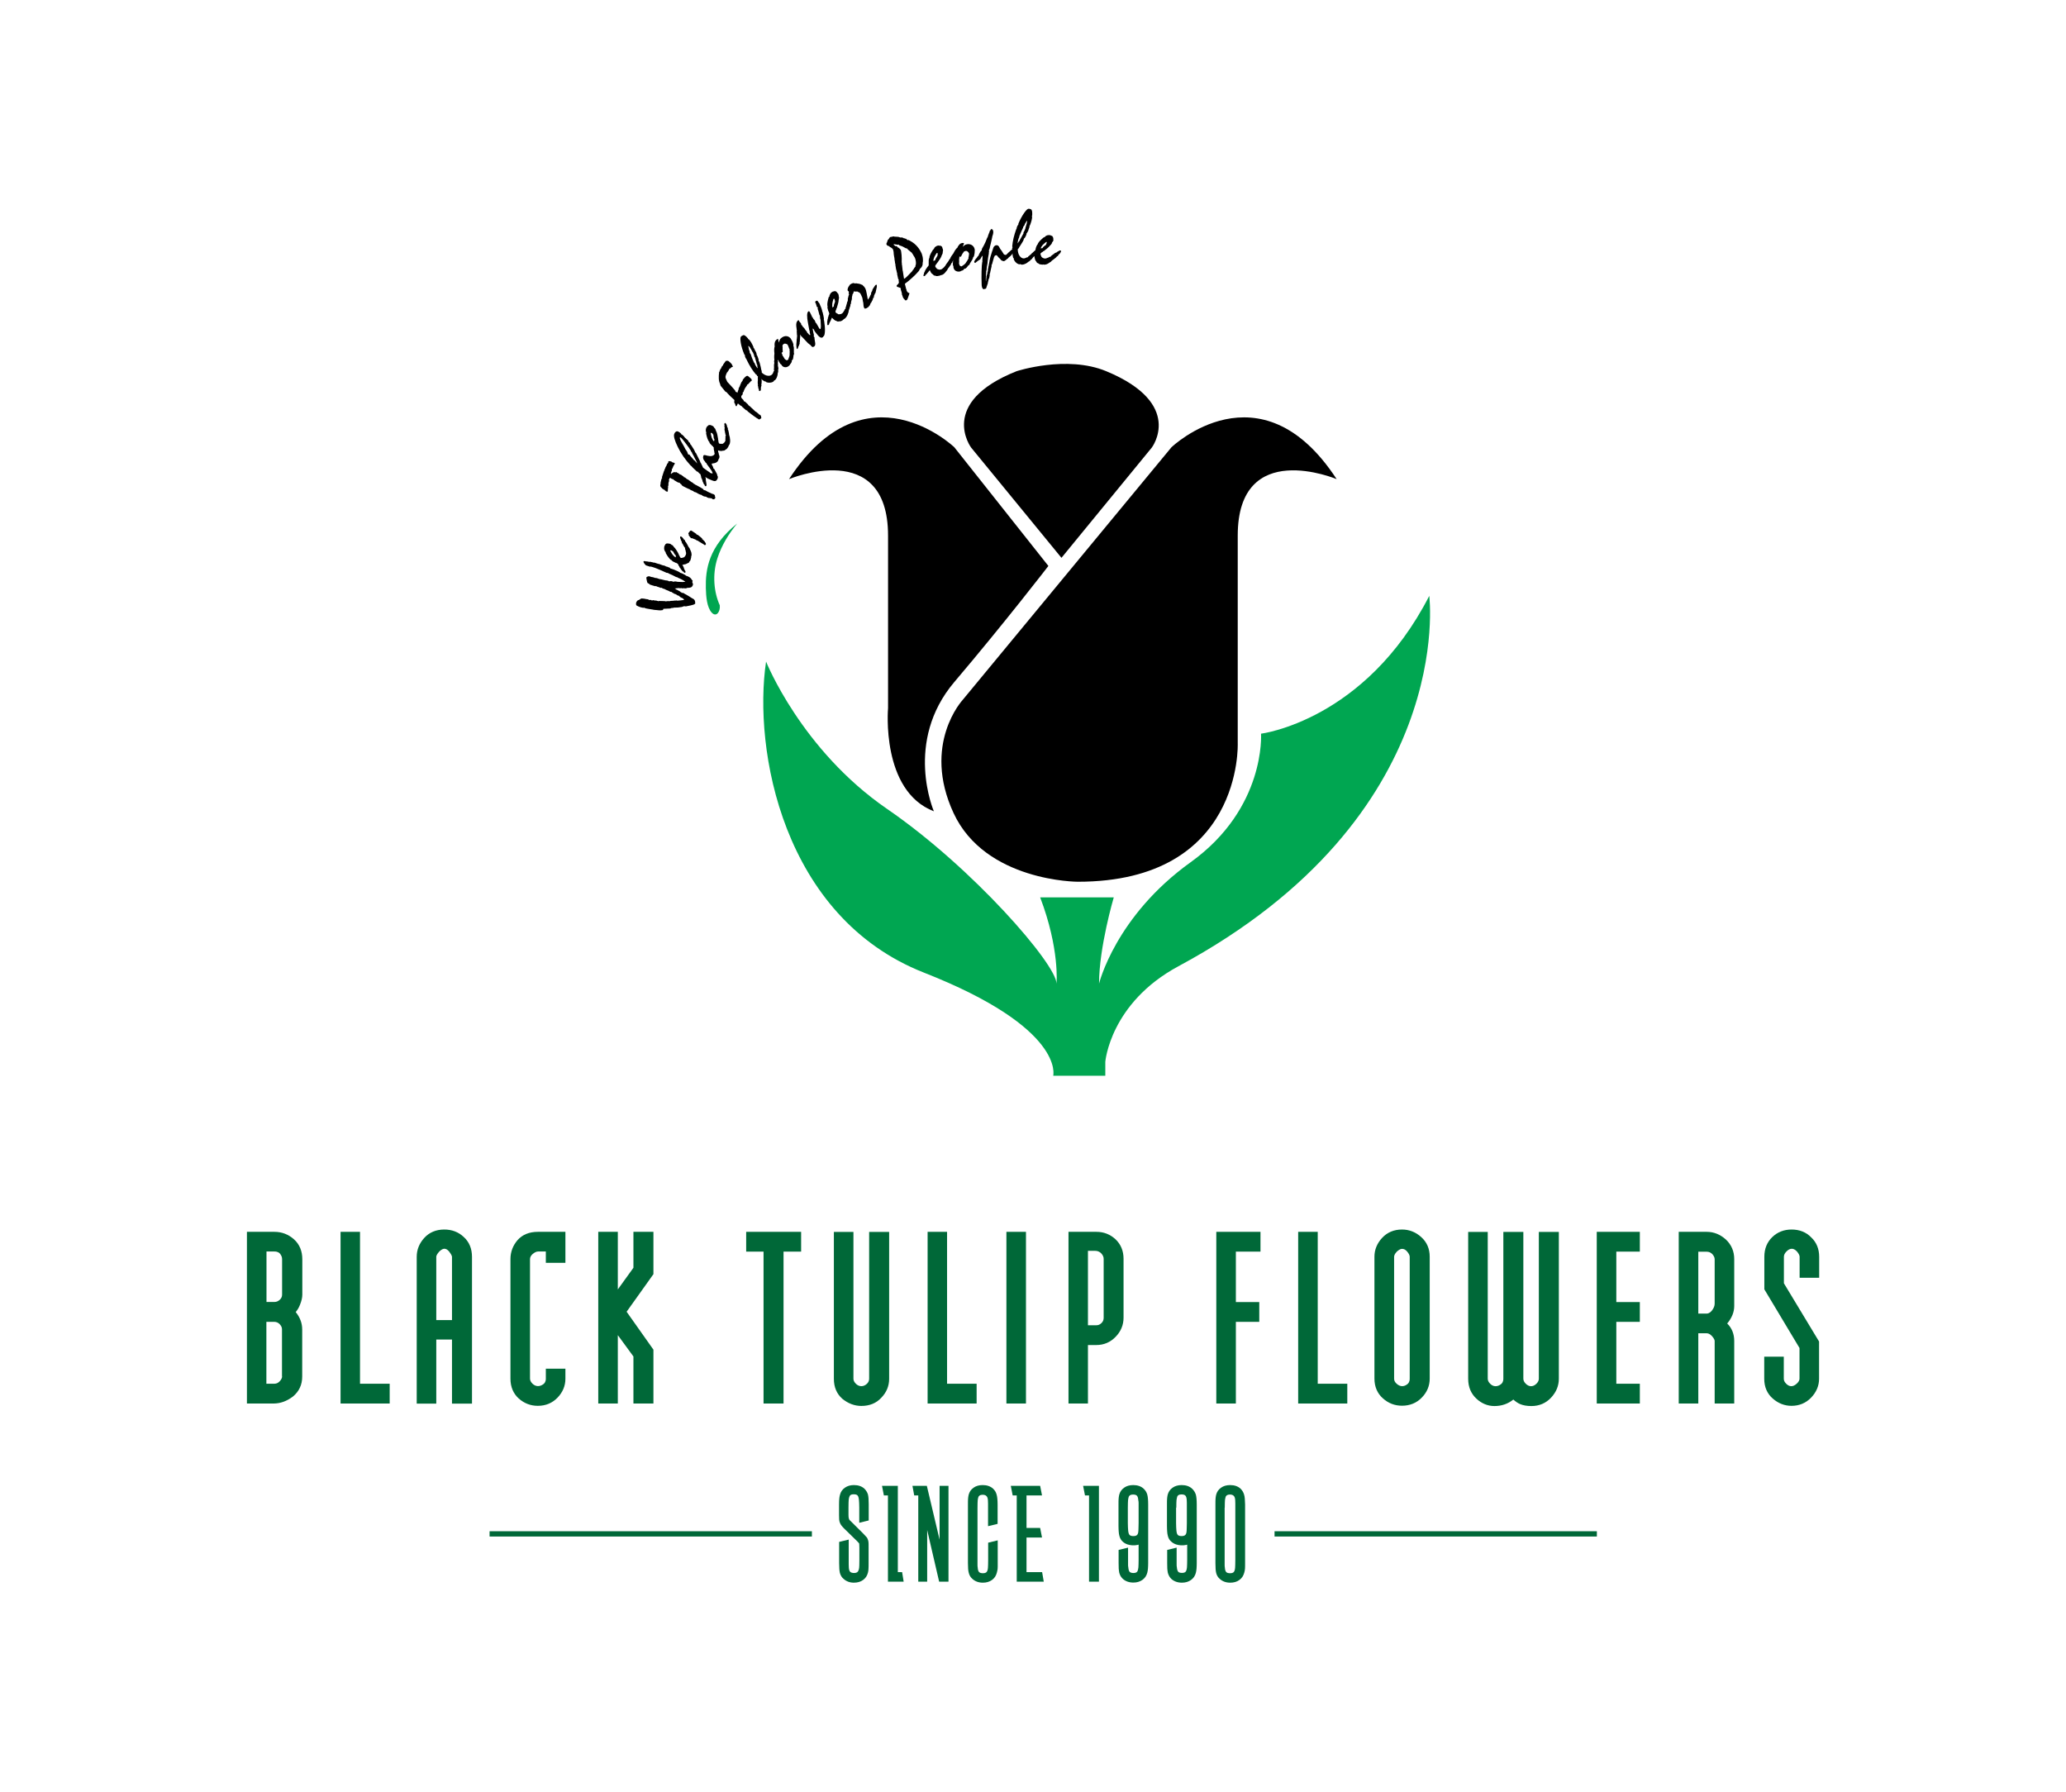 <?xml version="1.0" encoding="utf-8"?>
<!-- Generator: Adobe Illustrator 23.0.0, SVG Export Plug-In . SVG Version: 6.00 Build 0)  -->
<svg version="1.1" baseProfile="basic" id="Layer_1"
	 xmlns="http://www.w3.org/2000/svg" xmlns:xlink="http://www.w3.org/1999/xlink" x="0px" y="0px" viewBox="0 0 188 163"
	 xml:space="preserve">
<style type="text/css">
	.st0{fill:#ED145B;}
	.st1{fill:#00A651;}
	.st2{fill:#006838;}
</style>
<g>
	<path d="M95.4,51.49l-8.56-10.8c0,0-8.09-7.74-15.04,2.9c0,0,9.01-3.79,9.01,5.14v15.7c0,0-0.67,7.52,4.17,9.38
		c0,0-2.75-6.33,1.86-11.76C91.45,56.62,95.4,51.49,95.4,51.49"/>
	<path d="M106.6,40.69c0,0,8.08-7.74,15.03,2.9c0,0-9-3.79-9,5.14v18.9c0,0,0.49,12.59-14.55,12.59c0,0-8.41,0-11.31-6.25
		c-2.9-6.26,0.82-10.28,0.82-10.28L106.6,40.69z"/>
	<path d="M100.66,33.77c7.17,2.97,4.15,6.95,4.15,6.95l-8.22,10.03l-8.22-10.03c0,0-3.07-4.09,4.14-6.95
		C92.51,33.77,97.06,32.28,100.66,33.77"/>
	<path class="st1" d="M130.06,54.21c0,0,2.56,20.05-22.83,33.7c-6.22,3.35-6.65,8.69-6.65,8.69v1.27h-4.74c0,0,1.12-4.32-11.76-9.38
		c-12.88-5.06-15.56-20.33-14.37-28.3c0,0,3.2,8.04,11.02,13.41c7.81,5.36,15.41,14.14,15.41,15.89c0,0,0.3-3.16-1.49-7.85h6.7
		c0,0-1.34,4.53-1.34,7.85c0,0,1.49-6.14,8.34-11.05c6.85-4.92,6.4-11.69,6.4-11.69S124.23,65.58,130.06,54.21"/>
	<path d="M60.36,55.39l0,0.02c0,0.02-0.01,0.04-0.02,0.06c-0.01,0.02-0.03,0.03-0.06,0.04l-0.19,0.02l-0.18-0.01l-0.18-0.02l-0.03,0
		l-0.2-0.02l-0.09-0.02l-0.07-0.01c-0.05-0.01-0.13-0.02-0.24-0.04c-0.2-0.03-0.35-0.06-0.42-0.09l-0.07-0.04l-0.06,0.02
		c-0.09-0.01-0.18-0.03-0.28-0.06c-0.1-0.03-0.21-0.08-0.34-0.15c-0.02-0.02-0.03-0.04-0.04-0.05c0-0.01-0.01-0.03-0.01-0.05
		c0-0.01,0-0.03,0-0.04c0-0.01,0-0.04,0-0.06c0-0.03,0-0.05,0.01-0.06c0.01-0.01,0.01-0.02,0.01-0.03l0.08-0.14
		c0.02-0.02,0.05-0.04,0.08-0.05c0.03-0.02,0.06-0.03,0.1-0.04l0.19-0.12c0.03,0,0.05,0,0.08,0c0.03,0,0.07,0,0.12,0.01
		c0.02,0,0.05,0.01,0.09,0.01c0.04,0.01,0.1,0.02,0.19,0.04c0,0,0.01,0,0.02,0c0.01,0,0.02,0,0.03,0c0.03,0,0.06,0.01,0.09,0.02
		c0.03,0.01,0.08,0.03,0.13,0.06l0.09-0.01l0.03,0c0.03,0,0.05,0.01,0.06,0.02c0.01,0.01,0.03,0.02,0.04,0.04
		c0.02-0.01,0.05-0.02,0.07-0.03c0.02-0.01,0.05-0.01,0.07-0.01c0.01,0,0.02,0,0.03,0.01c0.01,0,0.03,0.01,0.06,0.02l0.17,0.01
		l0.21,0.06l0.06-0.03l0.13,0.01c0.02,0,0.04,0,0.06,0c0.02,0,0.04,0,0.06,0l0.19,0.01c0.01,0,0.02-0.01,0.03-0.01
		c0.01,0,0.01,0,0.02,0c0.01,0,0.01,0,0.01,0.01c0.01,0,0.02,0.01,0.03,0.01l0.07,0.01c0.05-0.01,0.1-0.01,0.15-0.02
		c0.05,0,0.13,0,0.24,0L61,54.67c0.1,0,0.18,0,0.24-0.01c0.05-0.01,0.1-0.01,0.15-0.02h0.1c0.02-0.01,0.04-0.01,0.05-0.01
		c0.01,0,0.02,0,0.03,0c0.01,0,0.02,0,0.04,0.01c0.01,0,0.02,0.01,0.02,0.01c0.11-0.01,0.22-0.02,0.32-0.03
		c0.11-0.01,0.21-0.03,0.31-0.05c-0.03-0.04-0.06-0.08-0.1-0.11c-0.04-0.03-0.09-0.06-0.14-0.08l-0.05-0.02
		c-0.03-0.02-0.06-0.04-0.09-0.06c-0.03-0.03-0.07-0.06-0.13-0.12l-0.05,0.01l-0.25-0.15l-0.07-0.01l-0.25-0.15l-0.02-0.03L61,53.84
		c-0.05-0.03-0.11-0.06-0.17-0.09c-0.06-0.03-0.14-0.06-0.25-0.1l-0.08-0.05l-0.16-0.05c-0.02-0.01-0.05-0.02-0.07-0.03
		c-0.02-0.01-0.04-0.03-0.05-0.05l-0.08,0.02l-0.21-0.08l-0.17-0.05l-0.04-0.04l-0.11,0.01c-0.1-0.03-0.19-0.05-0.27-0.08
		c-0.08-0.02-0.15-0.05-0.21-0.07c-0.01-0.01-0.03-0.03-0.04-0.04c-0.02-0.01-0.03-0.03-0.06-0.06l-0.02,0
		c-0.03,0-0.05-0.02-0.08-0.04c-0.02-0.03-0.04-0.07-0.05-0.12l-0.05-0.23c-0.01-0.03-0.01-0.05-0.01-0.07c0-0.02,0-0.04,0-0.07
		c0-0.03,0.01-0.04,0.02-0.05c0.01-0.01,0.03-0.02,0.05-0.03l0.08-0.03c0.02,0,0.03,0,0.05-0.01c0.01,0,0.03,0,0.05,0
		c0.03,0,0.08,0.02,0.17,0.05c0.01,0,0.02,0.01,0.02,0.01c0.06,0.01,0.12,0.01,0.18,0.03c0.06,0.02,0.11,0.03,0.17,0.06l0.04,0
		c0.05,0,0.1,0.01,0.16,0.03c0.06,0.02,0.13,0.04,0.2,0.07l0.06,0.01c0.04,0,0.08,0.01,0.12,0.02c0.04,0.01,0.07,0.02,0.11,0.03
		l0.26,0.06l0.11,0.01l0.11,0.02c0.03,0.01,0.04,0.03,0.07,0.04c0.02,0.01,0.04,0.01,0.05,0.02c0.01,0,0.03,0,0.05-0.01
		c0.02,0,0.04-0.01,0.05-0.01l0.06,0c0.03,0,0.06,0.01,0.08,0.01c0.03,0.01,0.06,0.01,0.09,0.03c0.01,0,0.01,0.01,0.02,0.01
		c0.01,0,0.02,0.01,0.04,0.01c0.01,0,0.02-0.01,0.03-0.01c0.01-0.01,0.02-0.01,0.03-0.02c0.02,0,0.04,0,0.06,0c0.02,0,0.05,0,0.08,0
		c0.01,0,0.03,0,0.06,0.01c0.03,0.01,0.06,0.01,0.09,0.02l0.18,0.01c0.1,0.01,0.2,0.01,0.29,0.01c0.09,0,0.17-0.01,0.26-0.02
		c-0.11-0.09-0.25-0.17-0.41-0.25c-0.17-0.07-0.27-0.12-0.29-0.13l-0.05-0.04l-0.09-0.01c-0.12-0.07-0.24-0.13-0.35-0.18
		c-0.11-0.05-0.22-0.1-0.33-0.14l-0.05-0.05l-0.15-0.02c-0.46-0.21-0.79-0.35-0.97-0.42c-0.19-0.07-0.35-0.12-0.48-0.15l-0.04,0.02
		l-0.37-0.12c-0.03-0.02-0.05-0.04-0.06-0.05c-0.02-0.02-0.03-0.03-0.04-0.05c-0.05-0.05-0.08-0.1-0.1-0.14
		c-0.02-0.04-0.04-0.07-0.04-0.09c0-0.02,0.01-0.03,0.03-0.04c0.01-0.01,0.04-0.02,0.06-0.03l0.11,0.03l0.06,0
		c0.02,0,0.04,0.01,0.06,0.01c0.02,0,0.05,0.01,0.1,0.01l0.09,0.03c0.01,0,0.03-0.01,0.04-0.01c0.02,0,0.03,0,0.06,0
		c0.02,0,0.04,0,0.05,0.01c0.01,0,0.02,0.01,0.04,0.01l0.15,0.03l0.08,0.03l0.06-0.01l0.36,0.12l0.05,0
		c0.13,0.05,0.24,0.09,0.33,0.12c0.09,0.03,0.17,0.05,0.24,0.06c0.02,0.02,0.05,0.03,0.07,0.05c0.02,0.01,0.05,0.02,0.07,0.02
		c0,0,0.01,0,0.02,0c0.01,0,0.02,0,0.02,0c0.05,0.03,0.1,0.05,0.14,0.06c0.04,0.02,0.08,0.03,0.11,0.04l0.04,0.06
		c0.13,0.04,0.22,0.07,0.28,0.09c0.06,0.02,0.12,0.05,0.17,0.07c0.1,0.04,0.19,0.08,0.27,0.12c0.08,0.04,0.15,0.08,0.21,0.13
		l0.11,0.03l0.32,0.16l0.07,0.06c0.16,0.05,0.28,0.11,0.36,0.17c0.08,0.06,0.14,0.13,0.18,0.22c0.03,0.02,0.05,0.04,0.06,0.05
		c0.01,0.01,0.01,0.02,0.01,0.04c0,0.01,0,0.03-0.01,0.04C63,52.91,63,52.93,62.99,52.95c0.03,0.07,0.05,0.12,0.06,0.15
		c0.01,0.03,0.01,0.06,0.01,0.08c0,0.01,0,0.02-0.01,0.04c0,0.02-0.01,0.03-0.02,0.05l-0.06,0.1c-0.04,0.04-0.08,0.07-0.14,0.08
		c-0.06,0.02-0.13,0.03-0.23,0.03l-0.09,0.01c-0.02,0.01-0.03,0.02-0.05,0.03c-0.02,0.01-0.04,0.01-0.06,0.01l-0.05,0l-0.08-0.01
		c-0.02,0-0.04,0-0.06,0c-0.02,0-0.03,0-0.05,0l-0.09,0.01L62,53.5l-0.1,0.02l-0.15-0.02c-0.05,0-0.11,0.01-0.19,0.02
		c-0.08,0.01-0.14,0.01-0.17,0.02c0.03,0,0.05,0.02,0.08,0.03c0.02,0.02,0.04,0.04,0.06,0.07l0.04,0l0.33,0.18
		c0.01,0.02,0.02,0.04,0.04,0.05c0.01,0.01,0.04,0.02,0.07,0.02l0.03,0.06c0.01,0,0.02-0.01,0.04-0.01
		c0.02-0.01,0.03-0.01,0.04-0.01c0.01,0,0.02,0.01,0.04,0.01c0.02,0.01,0.03,0.02,0.05,0.03l0.39,0.22l0.4,0.25
		c0.07,0.03,0.12,0.06,0.16,0.1c0.04,0.04,0.07,0.09,0.08,0.15l0.02,0.06l-0.01,0.06l0.02,0.08c-0.01,0.04-0.07,0.09-0.19,0.13
		c-0.12,0.04-0.31,0.08-0.58,0.13l-0.08,0.02l-0.15-0.02l-0.08,0.02L62.1,55.2l-0.04,0.02c-0.13,0.02-0.26,0.04-0.37,0.05
		c-0.12,0.01-0.23,0.01-0.34,0.01c-0.05,0.01-0.1,0.03-0.14,0.03c-0.05,0.01-0.09,0.01-0.13,0.01l-0.08,0.04L60.36,55.39z"/>
	<path d="M62.16,51.38l-0.07-0.01l0.05,0.1l0.03,0.06l0.04,0.08c0.01,0.05,0.03,0.08,0.03,0.1c0.01,0.02,0.02,0.04,0.02,0.06
		l0.03,0.05l0.03,0.08c0.02,0.02,0.04,0.04,0.05,0.06c0.01,0.02,0.01,0.06,0,0.11c-0.01,0.02-0.01,0.04-0.02,0.04
		c-0.01,0-0.02,0.01-0.05,0c-0.03-0.01-0.05-0.02-0.07-0.04c-0.01-0.01-0.02-0.04-0.03-0.07L62.13,52
		c-0.02-0.03-0.04-0.05-0.06-0.08c-0.02-0.03-0.05-0.06-0.08-0.1l-0.06-0.07l-0.01-0.05c-0.03-0.02-0.05-0.04-0.07-0.07
		c-0.02-0.03-0.03-0.06-0.04-0.11l-0.04-0.03l-0.04-0.1l-0.05-0.09c0-0.01-0.01-0.01-0.02-0.02c-0.01-0.01-0.02-0.01-0.04-0.02
		l-0.03-0.01l-0.06-0.05l-0.04,0.01l-0.05-0.03c-0.08-0.03-0.14-0.06-0.19-0.09c-0.05-0.03-0.09-0.07-0.13-0.1l-0.02-0.05
		l-0.04,0.01c-0.08-0.06-0.15-0.14-0.22-0.23c-0.07-0.09-0.16-0.22-0.26-0.4l0.01-0.04l-0.03-0.03l0-0.04l-0.04-0.03
		c-0.04-0.07-0.06-0.14-0.08-0.2c-0.01-0.06-0.01-0.13,0-0.2c0.01-0.03,0.01-0.04,0.01-0.06c0-0.01,0.01-0.03,0.01-0.04l0.02-0.03
		l0.07-0.14l0.07-0.04l0.01-0.02c0.04-0.01,0.07-0.01,0.1-0.01c0.03,0,0.05,0,0.06,0c0.01,0,0.02,0.01,0.03,0.01
		c0.01,0,0.02,0.01,0.02,0.01l0.05-0.01l0.07,0.02l0.09,0.04l0.06,0.06l0.08,0.03c0.03,0.03,0.06,0.05,0.08,0.09
		c0.03,0.03,0.06,0.07,0.09,0.12l0.04,0.03c0.06,0.07,0.11,0.15,0.17,0.24c0.06,0.09,0.12,0.2,0.19,0.34l0.01,0.07l0.04,0.03
		l0.06,0.14l0.05,0.07c0,0.01,0.01,0.02,0.02,0.02c0.01,0.01,0.01,0.01,0.02,0.01c0.02,0,0.05,0,0.07,0c0.03,0,0.06-0.01,0.1-0.02
		l0.05-0.03l0.07-0.01c0.05-0.05,0.09-0.1,0.12-0.15c0.03-0.05,0.05-0.1,0.06-0.16c0-0.03,0.01-0.07,0-0.11
		c-0.01-0.04-0.02-0.09-0.04-0.16l0-0.05l-0.06-0.14l0.02-0.09l-0.05-0.03c-0.01-0.01-0.02-0.04-0.06-0.1
		c-0.03-0.06-0.06-0.11-0.09-0.16l-0.02-0.06l-0.05-0.05c-0.02-0.03-0.03-0.07-0.04-0.1c-0.01-0.03-0.02-0.07-0.02-0.11
		c-0.03-0.03-0.05-0.05-0.06-0.08c-0.01-0.03-0.02-0.07-0.02-0.11l-0.04-0.07c0-0.02,0-0.04-0.01-0.06c0-0.02,0-0.03,0-0.04
		c0.01-0.03,0.01-0.05,0.02-0.06c0.01-0.01,0.03-0.01,0.05-0.01c0.01,0,0.03,0.01,0.04,0.02c0.01,0.01,0.03,0.02,0.04,0.03
		l0.04,0.03c0.02,0.02,0.05,0.05,0.08,0.09c0.03,0.04,0.06,0.09,0.1,0.15l0.02,0c0.03,0.01,0.05,0.02,0.05,0.03
		c0.01,0.02,0.01,0.04,0.01,0.09c0.05,0.04,0.11,0.12,0.17,0.24c0.02,0.04,0.03,0.07,0.05,0.09l0.04,0.07l0.01,0.04
		c0.01,0.02,0.02,0.04,0.04,0.06c0.02,0.02,0.03,0.05,0.06,0.09l0.04,0.05l0.04,0.1c0.05,0.09,0.09,0.19,0.12,0.29
		c0.02,0.1,0.03,0.19,0.02,0.26l-0.01,0.03l-0.03,0.08l0.01,0.04l-0.02,0.1c-0.02,0.09-0.04,0.16-0.06,0.21
		c-0.03,0.05-0.06,0.09-0.1,0.11l0,0.05l-0.09,0.07l-0.09,0.03l-0.04,0.03c-0.03,0.02-0.06,0.03-0.09,0.04
		c-0.03,0.01-0.06,0.02-0.1,0.02L62.16,51.38z M61.28,50.23l-0.03-0.06c-0.02,0-0.04-0.02-0.08-0.05c-0.03-0.03-0.07-0.04-0.1-0.05
		c-0.03,0-0.05,0-0.06,0c-0.01,0-0.01,0.01-0.02,0.02l0,0.01l0.03,0.06l0.09,0.16l0.1,0.15l0.14,0.15c0.02,0.02,0.05,0.04,0.07,0.05
		c0.03,0.01,0.05,0.02,0.06,0.03c0,0,0.01,0,0.01,0c0,0,0.01-0.01,0.01-0.01c0-0.01,0-0.02,0-0.02c0-0.01,0-0.03-0.01-0.04
		c0-0.01,0-0.02,0-0.03c0-0.01,0-0.02,0.01-0.03c0,0,0-0.01,0-0.02c0-0.01-0.01-0.02-0.02-0.04l-0.06-0.05l-0.05-0.07L61.28,50.23z"
		/>
	<path d="M64.23,49.55c-0.03,0.02-0.06,0.03-0.07,0.04c-0.01,0-0.02,0-0.04,0c-0.01,0-0.02-0.01-0.03-0.02
		c-0.01-0.01-0.04-0.03-0.08-0.06c-0.08-0.05-0.18-0.11-0.3-0.18l-0.04-0.03l-0.09-0.04l-0.05-0.06l-0.08-0.01l-0.18-0.11L63.06,49
		l-0.05-0.03l-0.07,0l-0.05-0.01c-0.05-0.04-0.09-0.08-0.12-0.13c-0.04-0.04-0.07-0.09-0.1-0.13l0.01-0.08l-0.04-0.06l0-0.05
		l0.08-0.11l0.08-0.1l0.06-0.03c0.01,0,0.01,0,0.02,0c0.01,0,0.01,0,0.02,0c0.01,0,0.03,0.01,0.04,0.02
		c0.01,0.01,0.03,0.03,0.05,0.04l0.05,0.01l0.03,0.04l0.18,0.11l0.03,0.03l0.06,0.03l0.05,0.08l0.1,0.03l0.17,0.13
		c0.03,0.02,0.07,0.05,0.11,0.09c0.09,0.07,0.14,0.12,0.13,0.15l0,0.01l-0.01,0.04c0.01,0,0.01-0.01,0.02-0.01c0.01,0,0.02,0,0.02,0
		c0.01,0,0.03,0.01,0.04,0.03c0.02,0.02,0.03,0.04,0.05,0.06l0.12,0.12l0.01,0.06l0.06,0.04c0.01,0.03,0.02,0.06,0.02,0.1
		C64.23,49.49,64.23,49.52,64.23,49.55"/>
	<path d="M60.96,43.46c-0.01,0.02-0.02,0.04-0.03,0.06c-0.01,0.02-0.02,0.05-0.04,0.09l-0.03,0.03l0,0.03
		c0.02,0.01,0.03,0.02,0.03,0.04c0,0.01,0,0.03-0.01,0.07c-0.01,0.02-0.01,0.04-0.02,0.05c-0.01,0.01-0.01,0.03-0.02,0.04l0.01,0.04
		l-0.03,0.06c0.01,0.03,0.01,0.06,0.01,0.1c0,0.04-0.01,0.09-0.02,0.14l-0.03,0.04l0.02,0.06c0,0.02-0.01,0.07-0.02,0.14
		c-0.01,0.08-0.01,0.14-0.01,0.19c0,0.02,0,0.03,0,0.04c0,0.01,0,0.02,0,0.02c-0.01,0.02-0.02,0.03-0.04,0.03
		c-0.02,0-0.04,0-0.07-0.01l-0.08-0.03c-0.01-0.01-0.02-0.03-0.02-0.03c-0.01-0.01-0.01-0.02-0.01-0.02c-0.01-0.01-0.02-0.01-0.03,0
		c-0.01,0-0.02-0.02-0.03-0.06l0-0.01l-0.06-0.01l-0.18-0.12c-0.01-0.03-0.05-0.07-0.11-0.12l-0.01-0.01
		c-0.03-0.04-0.04-0.08-0.05-0.13c0-0.05,0.01-0.1,0.03-0.16l0-0.1l0.08-0.33l0.01-0.02c0.01-0.02,0.01-0.03,0.02-0.04
		c0.01-0.01,0.02-0.02,0.03-0.02c-0.01-0.03-0.01-0.06-0.01-0.09c0-0.03,0.01-0.07,0.03-0.11l0.13-0.4c0-0.01,0.01-0.03,0.02-0.05
		c0.03-0.05,0.04-0.09,0.05-0.1c0-0.01,0-0.01,0-0.02c0-0.03,0.01-0.05,0.01-0.06c0,0,0.01-0.02,0.03-0.04
		c0.01,0,0.01-0.01,0.02-0.02l0.02-0.09c0.01-0.02,0.02-0.04,0.03-0.06c0.01-0.02,0.03-0.05,0.06-0.09l0.02-0.06
		c0.01-0.03,0.02-0.06,0.04-0.09c0.01-0.03,0.03-0.05,0.04-0.07c0.02-0.01,0.04-0.03,0.05-0.04c0.02-0.01,0.02-0.02,0.02-0.03
		c0-0.01,0-0.02,0-0.02c0-0.01-0.01-0.02-0.01-0.02c0-0.01,0-0.01,0-0.02c0-0.01,0-0.01,0.01-0.02c0.01-0.04,0.04-0.06,0.09-0.06
		c0.05,0,0.12,0.02,0.21,0.05l0.07,0.06c0.01,0,0.02,0.01,0.04,0.01c0.07,0.02,0.12,0.03,0.14,0.04c0.02,0.01,0.03,0.02,0.04,0.03
		c0.01,0.01,0.01,0.03,0,0.05c0,0.01-0.01,0.01-0.01,0.02c0,0.01-0.01,0.02-0.02,0.03c-0.02,0.04-0.05,0.09-0.08,0.14
		c-0.03,0.05-0.06,0.13-0.1,0.24c-0.01,0.02-0.02,0.03-0.03,0.04c-0.01,0.01-0.03,0.02-0.04,0.02c0.01,0.02,0.02,0.04,0.02,0.06
		c0,0.02,0,0.04,0,0.06c-0.01,0.02-0.02,0.05-0.04,0.09c-0.01,0.03-0.03,0.09-0.06,0.17l0.02,0.02v0.06l0.07-0.09l0.09-0.03
		l0.08-0.07c0.06,0.01,0.11,0.02,0.15,0.02c0.04,0,0.08-0.01,0.12-0.02L61.61,43c0.04,0.02,0.08,0.03,0.11,0.05
		c0.04,0.02,0.07,0.04,0.1,0.07l0.04,0.04l0.11,0.03l0.25,0.18l0.03,0.06l0.07,0l0.24,0.19l0.02-0.01l0.39,0.28L63,43.89l0.16,0.14
		c0.01,0,0.02,0,0.03,0.01c0.01,0,0.02,0.01,0.03,0.01c0.01,0,0.02,0.01,0.03,0.02c0.01,0.01,0.03,0.03,0.05,0.05l0.03,0
		c0.2,0.11,0.35,0.19,0.44,0.24c0.09,0.05,0.16,0.1,0.22,0.14c0.01,0.02,0.02,0.04,0.03,0.06c0.02,0.02,0.03,0.03,0.05,0.03
		c0,0,0.02,0,0.04,0.01c0.02,0,0.05,0,0.07,0.01c0.1,0.06,0.2,0.12,0.29,0.16c0.1,0.05,0.19,0.09,0.29,0.13l0.03,0.03l0.05,0
		c0.02,0,0.03,0.01,0.04,0.01c0.01,0,0.03,0.01,0.05,0.02c0.04,0.02,0.07,0.04,0.09,0.06c0.02,0.02,0.03,0.06,0.05,0.11l-0.02,0.05
		l0.05,0.07l0,0.03l-0.03,0.03l0,0.05c-0.03,0.02-0.06,0.04-0.08,0.05c-0.02,0.01-0.04,0.01-0.05,0.02l-0.11-0.02l-0.07-0.08
		c-0.03,0.01-0.06,0.01-0.09,0c-0.03,0-0.06-0.01-0.08-0.02c-0.03,0-0.05,0-0.07,0c-0.02,0-0.04-0.01-0.06-0.01l-0.16-0.07
		l-0.04-0.04c-0.02,0-0.03,0-0.04,0c-0.01,0-0.01,0-0.02,0c-0.01,0-0.02-0.01-0.02-0.01c-0.01-0.01-0.01-0.01-0.02-0.01l-0.08,0
		l-0.17-0.08c-0.01-0.02-0.03-0.03-0.05-0.04c-0.02-0.01-0.03-0.02-0.04-0.03c-0.02,0-0.03-0.01-0.05-0.01
		c-0.02,0-0.04-0.01-0.05-0.01l-0.2-0.09c-0.02-0.02-0.05-0.04-0.09-0.06c-0.03-0.02-0.07-0.04-0.12-0.06
		c-0.01,0-0.04-0.01-0.07-0.02c-0.03-0.01-0.05-0.02-0.07-0.02l-0.1-0.08l-0.13-0.05l-0.16-0.08c-0.01-0.01-0.02-0.03-0.03-0.03
		c-0.01-0.01-0.02-0.02-0.04-0.02c-0.02-0.01-0.03-0.01-0.04-0.01c-0.01,0-0.02,0-0.03-0.01c-0.06-0.03-0.13-0.07-0.23-0.11
		c-0.18-0.08-0.29-0.15-0.33-0.18l-0.03-0.02L62,44.07L61.9,44c0,0-0.01-0.01-0.01-0.02c-0.03-0.04-0.05-0.06-0.06-0.07
		c0,0-0.01,0-0.02,0c-0.01,0-0.02,0-0.04,0l-0.1-0.03l-0.35-0.21c-0.01-0.02-0.02-0.04-0.03-0.05c-0.01-0.01-0.02-0.02-0.03-0.02
		c-0.01,0-0.02-0.01-0.04-0.01c-0.02,0-0.04,0-0.06-0.01L60.96,43.46z"/>
	<path d="M64.17,43.39l0.03,0.06l0.03,0.06l-0.01,0.07c0.01,0.11,0.02,0.23,0.05,0.36c0.03,0.13,0.03,0.21,0.01,0.25
		c-0.01,0.02-0.02,0.03-0.04,0.04c-0.02,0.01-0.04,0.01-0.06,0c-0.02-0.01-0.04-0.03-0.05-0.05c-0.01-0.02-0.02-0.05-0.02-0.09
		l-0.06-0.03c-0.02-0.07-0.05-0.14-0.09-0.21c-0.04-0.07-0.05-0.12-0.04-0.14l0.01-0.01l-0.06-0.09l-0.01-0.08l-0.05-0.05l-0.01-0.1
		l-0.01-0.05l-0.02-0.07l-0.03-0.11l-0.13-0.11l-0.13-0.14l-0.05,0.01c-0.06-0.06-0.17-0.16-0.31-0.29
		c-0.07-0.07-0.13-0.12-0.16-0.16l-0.02-0.05l-0.07-0.03c-0.51-0.55-0.9-1.12-1.19-1.71c-0.29-0.59-0.4-0.99-0.33-1.19l0.06-0.11
		l0-0.01c0.06-0.07,0.12-0.11,0.16-0.12c0.04-0.01,0.1,0,0.16,0.03c0.04,0.02,0.08,0.04,0.12,0.07c0.04,0.03,0.08,0.07,0.13,0.12
		l0.03,0.07l0.06,0.01l0.18,0.17l0.03,0.06L62.53,40l0.05,0.04l0.08,0.11c0,0.03,0.01,0.05,0.02,0.07c0.02,0.02,0.05,0.04,0.1,0.07
		l0.04,0.13l0.07,0.07c0.11,0.17,0.19,0.3,0.24,0.38c0.05,0.09,0.08,0.15,0.1,0.19l0.03,0.1l0.06,0.04
		c0.06,0.12,0.15,0.31,0.29,0.58l0.06,0.11l0.08,0.21l0.03,0.03l0.21,0.44l0.03,0.01c0.09,0.07,0.2,0.15,0.33,0.24
		c0.13,0.09,0.21,0.14,0.24,0.16l0.02,0.05l0.06,0l0.1,0.04c0.02,0.01,0.03,0.01,0.04,0.01c0.01,0,0.02-0.01,0.04-0.04
		c0-0.01-0.01-0.04-0.03-0.08c-0.02-0.04-0.04-0.08-0.06-0.12l-0.19-0.28l-0.16-0.21l-0.02-0.04l-0.09-0.11l-0.01-0.07l-0.07-0.03
		l-0.09-0.15c-0.06-0.04-0.1-0.11-0.13-0.2c-0.03-0.09-0.03-0.16-0.01-0.21l0-0.01V41.5c0-0.01,0-0.02,0.01-0.02
		c0-0.01,0.01-0.02,0.01-0.03c0.03-0.06,0.1-0.06,0.22-0.03c0.06,0.02,0.1,0.03,0.14,0.04c0.17,0.04,0.31,0.05,0.42,0.02
		c0.11-0.03,0.19-0.08,0.23-0.16c0.01-0.02,0.01-0.04,0.01-0.07c0-0.02-0.01-0.05-0.03-0.09l0.03-0.05L65,41.08l-0.05-0.22
		c0-0.03,0-0.06,0-0.08c0-0.02,0.01-0.05,0.01-0.07c-0.02-0.03-0.03-0.06-0.04-0.09c-0.01-0.03-0.01-0.06,0-0.1l-0.02-0.08
		c0-0.02,0-0.04,0-0.06c0-0.01,0.01-0.03,0.01-0.04c0.01-0.02,0.02-0.03,0.04-0.04c0.02-0.01,0.03,0,0.05,0
		c0.01,0.01,0.02,0.02,0.03,0.02c0.01,0.01,0.02,0.02,0.03,0.04l0.03,0.03c0.02,0.03,0.04,0.07,0.05,0.11
		c0.01,0.04,0.03,0.09,0.06,0.17c0.03,0.02,0.05,0.04,0.06,0.07c0.01,0.02,0,0.05-0.01,0.09c0.03,0.03,0.05,0.07,0.07,0.11
		c0.02,0.04,0.03,0.09,0.03,0.15l0.05,0.18l0.02,0.1c0.03,0.03,0.04,0.09,0.05,0.16c0,0.07-0.01,0.13-0.04,0.19
		c0,0.01-0.01,0.02-0.02,0.03c-0.01,0.01-0.02,0.03-0.04,0.06l-0.01,0.08c-0.05,0.09-0.11,0.15-0.19,0.19
		c-0.08,0.04-0.17,0.07-0.29,0.08l-0.11,0.02v0.08l0.13,0.25l0,0.08L65,42.68l0.24,0.44l0.04,0.16l0.04,0.08c0,0.04,0,0.07,0,0.1
		c0,0.03-0.01,0.06-0.03,0.09l-0.01,0.03l-0.05,0.08c-0.05,0.08-0.12,0.12-0.22,0.11c-0.09-0.01-0.28-0.08-0.58-0.22
		c-0.03-0.02-0.08-0.05-0.15-0.09c-0.01-0.01-0.02-0.01-0.03-0.02L64.17,43.39z M63.45,42.17l-0.1-0.25l-0.02-0.03l-0.09-0.17
		l-0.11-0.22l-0.16-0.29l-0.01-0.06l-0.04-0.03l-0.04-0.07l-0.07-0.14l-0.05-0.05l-0.03-0.07c-0.23-0.32-0.41-0.56-0.54-0.72
		c-0.13-0.16-0.21-0.25-0.25-0.27c-0.02-0.01-0.04-0.01-0.05-0.01c-0.01,0-0.03,0.01-0.03,0.03c-0.01,0.03,0.01,0.1,0.06,0.22
		c0.06,0.12,0.15,0.29,0.29,0.52l0.19,0.36l0.03,0.02l0.04,0.08l0.03,0.02l0.12,0.3l0.12,0.03l0.04,0.04l0.01,0.04l0.04,0.04
		l0.27,0.32l0.02,0.03l0.09,0.06L63.45,42.17z"/>
	<path d="M65.39,40.99l-0.06-0.03l0.01,0.11l0.01,0.06l0.01,0.09c0,0.05,0,0.09,0,0.11c0,0.02,0,0.04,0,0.06l0.01,0.05l0,0.08
		c0.02,0.02,0.02,0.05,0.02,0.07c0,0.03-0.01,0.06-0.03,0.1c-0.01,0.02-0.02,0.03-0.03,0.03c-0.01,0-0.02,0-0.05-0.01
		c-0.03-0.02-0.04-0.04-0.05-0.06c-0.01-0.02-0.01-0.04-0.01-0.07l-0.06-0.04c-0.01-0.03-0.02-0.06-0.03-0.1
		c-0.01-0.03-0.02-0.07-0.04-0.12l-0.04-0.08l0.01-0.05c-0.02-0.03-0.03-0.06-0.04-0.09c-0.01-0.03-0.01-0.07,0-0.11l-0.03-0.04
		l0-0.11l-0.02-0.1c0-0.01,0-0.02-0.01-0.03c-0.01-0.01-0.02-0.02-0.03-0.03l-0.02-0.01l-0.04-0.07l-0.04-0.01l-0.04-0.05
		c-0.06-0.06-0.11-0.11-0.15-0.15c-0.04-0.05-0.07-0.09-0.09-0.14v-0.06l-0.04-0.01c-0.05-0.09-0.1-0.18-0.14-0.29
		c-0.04-0.11-0.08-0.26-0.12-0.46l0.02-0.03l-0.01-0.04l0.01-0.04l-0.03-0.04c-0.01-0.08-0.02-0.15-0.01-0.22
		c0.01-0.06,0.03-0.12,0.06-0.18c0.01-0.02,0.02-0.04,0.03-0.05c0.01-0.01,0.02-0.02,0.02-0.03l0.03-0.02l0.11-0.1l0.08-0.01
		l0.02-0.01c0.04,0.01,0.07,0.01,0.1,0.02c0.03,0.01,0.05,0.02,0.06,0.02c0.01,0.01,0.02,0.01,0.03,0.02
		c0.01,0.01,0.01,0.01,0.01,0.01l0.06,0.01l0.06,0.05l0.07,0.07l0.04,0.08l0.06,0.05c0.02,0.03,0.04,0.07,0.05,0.11
		c0.02,0.04,0.03,0.09,0.05,0.15l0.03,0.04c0.03,0.08,0.06,0.18,0.08,0.28c0.02,0.1,0.05,0.23,0.07,0.38l-0.01,0.07l0.03,0.04
		l0.01,0.15l0.03,0.08c0,0.01,0,0.02,0.01,0.03c0,0.01,0.01,0.01,0.01,0.02c0.02,0.01,0.04,0.02,0.07,0.03
		c0.03,0.01,0.06,0.01,0.1,0.01l0.05-0.01l0.07,0.02c0.07-0.03,0.12-0.06,0.16-0.1c0.04-0.04,0.08-0.08,0.1-0.13
		c0.02-0.03,0.03-0.06,0.04-0.1C66,40.02,66,39.97,66.01,39.9l0.01-0.05l-0.01-0.15l0.05-0.08l-0.04-0.05
		c0-0.01-0.01-0.05-0.02-0.12c-0.01-0.07-0.03-0.13-0.04-0.18l0-0.07l-0.03-0.07c0-0.04,0-0.07,0-0.11c0-0.04,0.01-0.07,0.02-0.11
		c-0.02-0.03-0.03-0.06-0.03-0.1c0-0.03,0-0.07,0.01-0.11l-0.02-0.08c0-0.02,0.01-0.04,0.01-0.06c0-0.02,0.01-0.03,0.01-0.04
		c0.01-0.02,0.03-0.04,0.04-0.04c0.01-0.01,0.03,0,0.04,0.01c0.01,0.01,0.02,0.02,0.03,0.03c0.01,0.01,0.02,0.03,0.03,0.04
		l0.03,0.04c0.02,0.03,0.03,0.06,0.04,0.11c0.02,0.04,0.03,0.1,0.04,0.18l0.02,0.01c0.03,0.01,0.04,0.03,0.04,0.05
		c0,0.02,0,0.05-0.02,0.08c0.04,0.06,0.07,0.15,0.09,0.28c0.01,0.04,0.01,0.07,0.02,0.1l0.01,0.08l0,0.04
		c0,0.02,0.01,0.05,0.02,0.07c0.01,0.03,0.01,0.06,0.03,0.11l0.02,0.06l0.01,0.11c0.02,0.1,0.03,0.21,0.02,0.31
		c-0.01,0.11-0.03,0.19-0.06,0.25l-0.02,0.03l-0.05,0.06l0,0.04l-0.05,0.09c-0.04,0.08-0.08,0.13-0.13,0.18
		c-0.04,0.04-0.09,0.07-0.13,0.07l-0.02,0.05l-0.11,0.04l-0.09,0l-0.05,0.02c-0.04,0-0.07,0.01-0.11,0.01
		c-0.03,0-0.07-0.01-0.1-0.01L65.39,40.99z M64.92,39.61l-0.01-0.07c-0.02-0.01-0.04-0.03-0.06-0.07c-0.02-0.04-0.05-0.06-0.09-0.08
		c-0.03-0.01-0.05-0.02-0.05-0.02c0,0-0.01,0.01-0.02,0.02l-0.01,0.01l0,0.07l0.04,0.18l0.05,0.18l0.09,0.19
		c0.02,0.02,0.03,0.05,0.05,0.07c0.02,0.02,0.04,0.04,0.05,0.05c0,0,0.01,0,0.01,0c0,0,0.01,0,0.01-0.01c0-0.01,0.01-0.01,0.01-0.02
		c0-0.01,0-0.02,0-0.04c0-0.01,0.01-0.02,0.01-0.03c0-0.01,0.01-0.02,0.01-0.03c0,0,0-0.01,0-0.02c0-0.01,0-0.02-0.01-0.04
		l-0.04-0.06l-0.02-0.08L64.92,39.61z"/>
	<path d="M69.28,38.04l-0.2,0.13c-0.14-0.08-0.28-0.17-0.43-0.28c-0.15-0.1-0.31-0.23-0.48-0.36l-0.14-0.11l-0.04-0.07l-0.1-0.03
		l-0.24-0.2l-0.02-0.04l-0.08-0.05l-0.06-0.08l-0.12-0.06l-0.23-0.19l-0.02,0.07l-0.04,0.07l-0.05,0.11l-0.08-0.01l-0.07-0.21
		l-0.07-0.11l0.02-0.23c-0.14-0.13-0.27-0.24-0.37-0.34c-0.1-0.1-0.2-0.2-0.28-0.29l-0.04-0.06L66,35.62
		c-0.14-0.18-0.24-0.3-0.3-0.37c-0.06-0.07-0.1-0.13-0.13-0.16l-0.05-0.18c-0.06-0.12-0.1-0.28-0.11-0.46
		c-0.01-0.18,0-0.39,0.03-0.61l0.04-0.04l0.01-0.07l0.09-0.19l0.06-0.05l0.01-0.07l0.08-0.14l0.06-0.02l0.01-0.08l0.25-0.35
		l0.2-0.01l0.21,0.17l0.03,0.04l0.07,0.06c0.03,0.05,0.06,0.1,0.08,0.15c0.02,0.05,0.04,0.09,0.06,0.13l-0.12,0.03l-0.17,0.15
		l-0.07,0.03l-0.01,0.07l-0.16,0.24l-0.03,0l-0.01,0.05c-0.06,0.13-0.1,0.23-0.11,0.31c-0.01,0.08,0,0.15,0.04,0.22l0.11,0.24
		l0.03,0.05l0.05,0.05l0.37,0.4l0.27,0.31l0.06,0.14h0.07l0.08,0.08l0.09-0.28l0.03-0.03l-0.01-0.09l0.12-0.22l0.03-0.1l0.12-0.27
		l0.09-0.1l0.02-0.1c0.11-0.15,0.21-0.25,0.29-0.31c0.08-0.06,0.15-0.06,0.2-0.02c0.01,0.01,0.02,0.02,0.02,0.02
		c0,0,0.01,0.01,0.01,0.01l0.17,0.14l0.1,0.1l0.04,0.13l-0.09,0.06l-0.27,0.29L67.98,35l-0.02,0.09l-0.05,0.06
		c-0.07,0.09-0.12,0.18-0.16,0.26c-0.04,0.08-0.07,0.16-0.09,0.24l-0.09,0.08l0.03,0.07l-0.03,0.09c-0.01,0.01-0.03,0.02-0.04,0.04
		c-0.01,0.01-0.03,0.03-0.04,0.05c-0.03,0.04-0.04,0.07-0.04,0.12c0,0.04,0.01,0.08,0.04,0.13l0.15,0.15l0.06,0.13l0.09,0.03
		l0.26,0.24l0.08,0.11l0.08,0.05l0.48,0.45l0.06,0.06l0.06,0.02l0.25,0.21l0.02,0.04l0.06,0.01l0.1,0.09L69.28,38.04z"/>
	<path d="M70.78,33.24c0.01,0.03,0.02,0.05,0.02,0.08c0.01,0.03,0.01,0.05,0.01,0.08c0.01,0.03,0.02,0.05,0.02,0.07
		c0,0.01,0,0.03,0,0.04l-0.01,0.07l0.01,0.03c-0.02,0.03-0.03,0.05-0.03,0.06c0,0.02,0,0.04,0.02,0.06c0,0.05-0.01,0.08-0.01,0.1
		c0,0.02,0,0.04-0.01,0.06c-0.02,0.02-0.03,0.04-0.03,0.06c0,0.02,0,0.04,0,0.07c-0.02,0.12-0.04,0.23-0.08,0.31
		c-0.03,0.08-0.08,0.16-0.13,0.22c-0.01,0.01-0.02,0.02-0.04,0.03c-0.02,0.01-0.03,0.02-0.03,0.02c-0.01,0-0.02,0-0.03,0.01
		c-0.01,0-0.02,0.01-0.02,0.01c0,0-0.01,0.01-0.01,0.02c0,0.01-0.01,0.02-0.02,0.04c-0.06,0.07-0.16,0.11-0.3,0.13
		c-0.14,0.02-0.27,0-0.4-0.05c0-0.01-0.01-0.01-0.01-0.02c-0.01-0.01-0.01-0.01-0.02-0.02c-0.02-0.01-0.03-0.02-0.04-0.02
		c-0.01,0-0.03,0-0.06,0c-0.06-0.03-0.11-0.06-0.16-0.1c-0.05-0.04-0.11-0.08-0.16-0.13l0.03,0.06l0.02,0.04c0,0.03,0,0.07,0,0.11
		c0,0.04,0,0.07,0,0.08l-0.01,0.03l0.01,0.06c-0.02,0.04-0.03,0.08-0.03,0.12c0,0.04,0,0.08,0.01,0.13
		c-0.02,0.03-0.03,0.07-0.04,0.1c-0.01,0.03-0.01,0.07,0,0.11l-0.02,0.07c0.01,0.03,0.01,0.05,0.01,0.08c0,0.02-0.01,0.05-0.03,0.07
		l-0.01,0.01c-0.02,0.02-0.04,0.03-0.06,0.04c-0.02,0-0.04,0-0.05-0.01c-0.01-0.01-0.01-0.01-0.02-0.02c0-0.01-0.01-0.02-0.01-0.02
		c-0.01-0.03-0.01-0.05-0.01-0.07c0-0.02,0.01-0.04,0.01-0.05l-0.04-0.04C69.01,35.35,69,35.31,69,35.27
		c-0.01-0.04-0.01-0.08-0.01-0.11l-0.04-0.06l0.03-0.08c-0.02-0.03-0.02-0.06-0.03-0.09c0-0.03,0-0.07,0.01-0.11l-0.02-0.07
		c0.01-0.03,0.02-0.05,0.02-0.06c0-0.02,0-0.04,0-0.06l0-0.04c0.01-0.02,0.01-0.05,0-0.09c0-0.04,0-0.07,0-0.1l0-0.06
		c0.01-0.03,0.01-0.05,0.01-0.07c0-0.02-0.01-0.03-0.01-0.04c0,0-0.01-0.01-0.02-0.01c-0.01,0-0.02-0.01-0.04-0.02
		c-0.01-0.02-0.01-0.04-0.02-0.05c0-0.01,0-0.02,0-0.03l-0.09-0.05c-0.16-0.18-0.3-0.38-0.44-0.6c-0.14-0.22-0.27-0.46-0.4-0.73
		c0-0.02,0-0.03-0.01-0.04c-0.01-0.01-0.02-0.03-0.03-0.04l-0.02-0.02c-0.03-0.06-0.05-0.11-0.07-0.14
		c-0.01-0.03-0.02-0.06-0.03-0.09c0-0.03,0-0.06,0-0.08c0-0.02-0.02-0.04-0.04-0.06l-0.02-0.02c-0.16-0.39-0.27-0.74-0.32-1.05
		c-0.05-0.31-0.05-0.5,0.01-0.58c0.01-0.01,0.03-0.03,0.06-0.05c0.01,0,0.01-0.01,0.02-0.01c0.08-0.05,0.14-0.08,0.2-0.07
		c0.06,0.01,0.13,0.06,0.22,0.14c0.01,0.01,0.03,0.04,0.06,0.07c0.03,0.03,0.05,0.06,0.07,0.07l0.04,0.08
		c0.01,0,0.02,0.01,0.04,0.02c0.01,0.01,0.03,0.02,0.05,0.04c0.04,0.04,0.1,0.12,0.18,0.25c0.07,0.12,0.14,0.26,0.2,0.4l0,0.06
		l0.07,0.09c0.02,0.04,0.04,0.08,0.06,0.13c0.02,0.04,0.04,0.09,0.07,0.14l0.03,0.03c0.01,0.04,0.03,0.08,0.04,0.12
		c0.01,0.04,0.02,0.08,0.03,0.12c0,0.02,0,0.04,0,0.05c0.01,0.01,0.01,0.03,0.03,0.04l0.02,0.02c0.01,0.02,0.02,0.06,0.04,0.11
		c0.02,0.05,0.04,0.09,0.05,0.12l0,0.04l0.04,0.09c-0.01,0.04-0.01,0.08-0.01,0.1c0.01,0.03,0.03,0.05,0.06,0.08
		c0.03,0.06,0.07,0.23,0.14,0.51c0.02,0.07,0.03,0.12,0.03,0.16l0.01,0.05c0.02,0.04,0.03,0.08,0.04,0.13
		c0.01,0.04,0.01,0.09,0.01,0.15c0.18,0.16,0.35,0.26,0.53,0.28c0.18,0.03,0.32-0.02,0.42-0.13c0.02-0.03,0.05-0.06,0.07-0.11
		c0.02-0.05,0.04-0.11,0.07-0.18c0,0,0.01-0.01,0.01-0.01c0.01,0,0.01-0.01,0.02-0.01c0.01-0.01,0.01-0.02,0.01-0.04
		c0-0.02-0.01-0.03-0.01-0.06c-0.01-0.05,0-0.1,0.02-0.15c0.02-0.05,0.02-0.08,0.01-0.09l0,0l0.02-0.14
		c-0.01-0.04-0.02-0.08-0.03-0.12c0-0.04,0-0.09,0-0.14c-0.01-0.05-0.01-0.1,0-0.13c0.01-0.03,0.02-0.06,0.04-0.09l-0.02-0.09
		c0.02-0.03,0.03-0.05,0.04-0.07c0.01-0.02,0.01-0.05,0-0.07c0-0.02,0-0.03,0.01-0.05c0-0.01,0.01-0.03,0.02-0.04
		c0.02-0.02,0.04-0.04,0.06-0.05c0.02-0.01,0.03-0.01,0.04,0c0.01,0.01,0.01,0.01,0.02,0.02c0.01,0.01,0.01,0.03,0.02,0.04
		l0.04,0.06c0,0.05,0.01,0.11,0.01,0.16c0.01,0.05,0.01,0.1,0.02,0.15c0.02,0.03,0.03,0.05,0.04,0.07c0,0.02,0,0.04-0.02,0.07
		c0,0.04,0,0.08,0.01,0.14C70.8,33.19,70.8,33.22,70.78,33.24 M68.95,33.51l-0.01-0.1c0,0,0-0.01-0.01-0.02
		c-0.02-0.05-0.02-0.08-0.02-0.11c0.01-0.02,0.01-0.04,0.01-0.05c0-0.01-0.01-0.03-0.02-0.04l-0.02-0.01
		c-0.02-0.08-0.04-0.17-0.07-0.27c-0.03-0.1-0.06-0.2-0.09-0.3c0-0.03,0-0.05-0.01-0.07c-0.01-0.02-0.02-0.04-0.04-0.06l-0.02-0.02
		c-0.01-0.02-0.01-0.04-0.02-0.07c-0.01-0.03-0.01-0.05-0.02-0.06l0-0.06c-0.02-0.02-0.04-0.05-0.05-0.08
		c-0.01-0.03-0.02-0.07-0.03-0.11l-0.03-0.02c-0.1-0.19-0.17-0.32-0.22-0.39c-0.04-0.07-0.08-0.12-0.11-0.15
		c0,0-0.01-0.01-0.03-0.02c-0.01-0.01-0.03-0.02-0.04-0.03l-0.01,0.03c0,0.02,0.01,0.07,0.03,0.13c0.02,0.06,0.03,0.11,0.03,0.14
		l0,0.05l0.03,0.04c0.01,0.03,0.02,0.06,0.03,0.09c0.01,0.03,0.01,0.06,0.02,0.1c-0.01,0.02-0.01,0.04,0,0.06
		c0.01,0.02,0.02,0.04,0.04,0.05l0.02,0.01c0.03,0.07,0.07,0.17,0.11,0.31c0.07,0.2,0.13,0.33,0.17,0.4c0,0.02,0.01,0.04,0.01,0.06
		c0,0.02,0.01,0.03,0.03,0.04c0,0,0.01,0.01,0.02,0.01c0.01,0.01,0.02,0.01,0.02,0.01c0.03,0.1,0.07,0.19,0.12,0.27
		C68.81,33.35,68.87,33.43,68.95,33.51"/>
	<path d="M70.75,33.03c-0.01,0.17-0.03,0.35-0.06,0.53c-0.04,0.18-0.07,0.29-0.09,0.31c-0.01,0.01-0.03,0.02-0.05,0.02
		c-0.02,0-0.04-0.01-0.05-0.02c-0.02-0.02-0.02-0.04-0.03-0.06c0-0.02,0-0.06,0.01-0.09l-0.04-0.05c-0.01-0.16-0.01-0.29-0.01-0.41
		c0.01-0.12,0.01-0.18,0.03-0.19c0.01-0.04,0.01-0.09-0.01-0.16c0-0.02-0.01-0.04-0.01-0.05l0.02-0.08l0-0.07l0.01-0.04l-0.02-0.06
		l0-0.24l0.02-0.21l-0.02-0.22c0-0.06,0-0.13,0-0.19c0.01-0.06,0.02-0.13,0.03-0.19l0.02-0.07l-0.02-0.05
		c0-0.17,0.01-0.28,0.04-0.34c0.02-0.06,0.06-0.12,0.12-0.18c0.03-0.03,0.07-0.06,0.1-0.07c0.03-0.01,0.05-0.01,0.07,0
		c0,0.01,0.01,0.04,0.02,0.12c0.01,0.07,0.02,0.14,0.04,0.2l0.05-0.16l0.04-0.09c0.01-0.02,0.01-0.04,0.02-0.05
		c0.01-0.02,0.02-0.03,0.04-0.05c0.01-0.01,0.02-0.02,0.03-0.03c0.01-0.01,0.02-0.01,0.03-0.02l0.05-0.05
		c0.14-0.1,0.28-0.15,0.42-0.14c0.15,0.01,0.27,0.07,0.38,0.19c0,0,0.01,0.01,0.02,0.03c0.01,0.01,0.02,0.02,0.02,0.03l0.08,0.14
		l0.03,0.05l0.05,0.11l0.06,0.17l0.01,0.08l-0.01,0.08l0.03,0.07c0.01,0.01,0.02,0.07,0.02,0.17c0,0.1,0,0.23,0,0.38l0.02,0.11
		l-0.02,0.07l-0.03,0.05l-0.01,0.1c0,0.05-0.01,0.1-0.02,0.15c-0.01,0.05-0.02,0.09-0.03,0.13l-0.08,0.09l-0.03,0.05l0.01,0.08
		c-0.02,0.03-0.04,0.07-0.06,0.11c-0.02,0.04-0.04,0.06-0.04,0.07l-0.05,0.04c0,0.02-0.01,0.04-0.02,0.06
		c-0.01,0.02-0.03,0.04-0.05,0.06c-0.11,0.1-0.22,0.16-0.35,0.16c-0.13,0-0.23-0.04-0.33-0.15l-0.02-0.03l-0.02-0.05
		c-0.01-0.01-0.03-0.02-0.04-0.03c-0.03-0.02-0.05-0.04-0.07-0.05c-0.02-0.03-0.08-0.13-0.18-0.32l-0.03-0.06l-0.01,0.06v0.1
		l-0.02,0.08L70.75,33.03z M71.21,32.36l0.05,0.05l0.04,0.07l0.03,0.05l0.04,0.07c0,0.01,0.01,0.01,0.01,0.02
		c0.01,0.01,0.02,0.02,0.03,0.04c0.02,0.02,0.04,0.04,0.06,0.05c0.02,0.01,0.04,0.03,0.06,0.04l0.02,0.02c0.03,0,0.05,0.01,0.07,0
		c0.02,0,0.04-0.01,0.06-0.02l0.05-0.04c0-0.03,0.02-0.07,0.04-0.13c0.02-0.06,0.04-0.1,0.05-0.14l0.03-0.11l0.01-0.37l-0.02-0.14
		l0.02-0.05l-0.04-0.04l-0.02-0.05c-0.01-0.05-0.05-0.14-0.11-0.28l-0.01-0.02l-0.05-0.06c-0.09-0.04-0.16-0.06-0.21-0.06
		c-0.05,0-0.1,0.03-0.15,0.07c-0.01,0.01-0.02,0.02-0.03,0.04c-0.01,0.01-0.02,0.03-0.03,0.05L71.2,31.5l0.02,0.08
		c-0.01,0.07-0.01,0.16,0,0.26c0.01,0.1,0.01,0.16,0,0.19l-0.08,0.05c-0.01,0.01-0.02,0.02-0.02,0.03c0,0,0,0.01,0,0.01
		c0.02,0.02,0.03,0.04,0.04,0.06c0.01,0.02,0.02,0.03,0.02,0.05L71.21,32.36z"/>
	<path d="M72.85,30.44c-0.01,0.01-0.02,0.02-0.02,0.03c0,0.01-0.01,0.02-0.01,0.03c0,0.04-0.01,0.1-0.01,0.18l0,0.03
		c-0.01,0.02-0.01,0.04-0.01,0.06c0,0.02,0,0.04,0,0.06c0,0.04-0.01,0.08-0.01,0.13c0,0.04-0.01,0.09-0.01,0.13
		c-0.01,0.03-0.02,0.06-0.02,0.09c0,0.04,0,0.07,0.01,0.11l-0.01,0.01c-0.02,0.02-0.04,0.04-0.04,0.05c-0.01,0.02-0.01,0.05,0,0.08
		l-0.06,0.07c-0.01,0.03-0.02,0.06-0.03,0.11c-0.02,0.07-0.04,0.11-0.07,0.13c-0.01,0.01-0.02,0.01-0.03,0.01
		c-0.01,0-0.02-0.01-0.03-0.03c-0.01-0.01-0.02-0.08-0.03-0.2c-0.01-0.12-0.01-0.21,0-0.25l0.01-0.12c0-0.04,0-0.08,0.01-0.13
		c0.01-0.05,0.01-0.07,0.01-0.08c0,0-0.01-0.01-0.02-0.02l0.02-0.05l0.01-0.05l0.02-0.23l0.01-0.03c0-0.01-0.01-0.02-0.01-0.05
		c-0.01-0.03-0.01-0.04-0.01-0.04c0-0.06-0.01-0.12-0.01-0.19c-0.01-0.06-0.01-0.13-0.01-0.2l0.02-0.05l-0.01-0.01
		c-0.01-0.01-0.02-0.03-0.02-0.06c0-0.01,0-0.02,0-0.02l-0.01-0.11c-0.01-0.06-0.02-0.1-0.02-0.13c0-0.03,0-0.05,0-0.08
		c-0.01-0.03-0.01-0.05-0.01-0.08c0-0.03,0.01-0.06,0.02-0.09l-0.01-0.04c0.02-0.06,0.04-0.11,0.06-0.15
		c0.03-0.04,0.05-0.08,0.08-0.1c0.01,0,0.01-0.01,0.02-0.01c0.01,0,0.02-0.01,0.05-0.02l0.03,0.02l0.02,0.07l0.04,0.04l0.02,0.05
		l0.02,0.01c0.01,0.01,0.02,0.02,0.03,0.03c0.01,0.01,0.02,0.03,0.04,0.05c0.01,0.01,0.02,0.02,0.02,0.04
		c0.01,0.01,0.02,0.03,0.02,0.04c0,0.01,0,0.02,0,0.03c0,0.03,0,0.04,0,0.05c0.01,0,0.01,0.01,0.02,0.01c0.01,0,0.02,0.01,0.03,0.01
		l0.04,0.05c0.01,0.01,0.01,0.02,0.02,0.04c0.01,0.01,0.01,0.03,0.02,0.04c0.03,0.03,0.06,0.05,0.09,0.09
		c0.03,0.03,0.06,0.06,0.08,0.09c0.01,0.02,0.02,0.04,0.04,0.06c0.02,0.03,0.03,0.04,0.03,0.05c0.02,0.03,0.05,0.06,0.08,0.1
		c0.04,0.04,0.06,0.07,0.07,0.09c0.01,0.01,0.02,0.03,0.02,0.05c0.01,0.02,0.01,0.03,0.02,0.05c0.01,0.01,0.02,0.02,0.04,0.03
		c0.02,0.01,0.03,0.03,0.04,0.03l0.04,0.06c0.04,0.04,0.06,0.06,0.08,0.07c0.02,0.01,0.03,0.01,0.04,0.01
		c0.03-0.02,0.03-0.07,0-0.14c-0.02-0.05-0.03-0.08-0.03-0.11c0.01-0.03,0.01-0.06,0-0.09c0-0.03-0.01-0.06-0.03-0.09
		c-0.03-0.16-0.07-0.38-0.12-0.65c-0.12-0.61-0.11-0.97,0.03-1.08c0.01-0.01,0.03-0.01,0.05-0.01c0.02,0,0.03,0.01,0.04,0.02
		l0.03,0.04l0.04,0.06c0,0,0.01,0.01,0.01,0.03c0.01,0.01,0.01,0.02,0.01,0.03l0.01,0.02c0.01,0.02,0.02,0.03,0.03,0.04
		c0,0.01,0.01,0.02,0.01,0.03l0.01,0.02c0.01,0.01,0.02,0.03,0.02,0.04c0,0.01,0,0.02,0,0.03c0.01,0.01,0.02,0.02,0.03,0.03
		c0.01,0.01,0.02,0.02,0.02,0.03c0.01,0.01,0.01,0.02,0.01,0.03c0,0.01,0.01,0.02,0.01,0.04l-0.01,0.03l0.02,0l0.01,0.03l0.03-0.01
		c0.01,0.03,0.02,0.05,0.03,0.06c0.01,0.02,0.02,0.04,0.02,0.05c0,0,0,0.01,0,0.01c0,0.01,0,0.01,0.01,0.01
		c0.01,0.01,0.01,0.02,0.02,0.02c0,0,0.01,0.01,0.01,0.01c0,0,0.01,0.01,0.01,0.02c0.03,0.03,0.05,0.05,0.07,0.07
		c0.01,0.01,0.02,0.03,0.03,0.05c0.01,0.02,0.03,0.06,0.06,0.12c0,0.01,0,0.03,0,0.04c0,0.01,0,0.02,0.01,0.03
		c0,0,0.01,0.01,0.02,0.02c0.01,0.01,0.02,0.01,0.04,0.02c0.04,0.06,0.09,0.14,0.16,0.27c0.03,0.06,0.06,0.1,0.07,0.13l0.06,0.1
		l0.02,0.02c0.01,0.02,0.03,0.03,0.04,0.03c0.01,0,0.03,0,0.04-0.01c0.02-0.02,0.03-0.09,0.04-0.23c0-0.13-0.01-0.34-0.03-0.61
		c-0.02-0.03-0.03-0.07-0.04-0.13c-0.01-0.05-0.01-0.14-0.02-0.26c-0.01,0-0.02-0.01-0.02-0.01c-0.01-0.01-0.01-0.01-0.02-0.02
		c0-0.01-0.01-0.02-0.01-0.03c-0.01-0.02-0.01-0.05-0.02-0.09c-0.03-0.12-0.06-0.22-0.08-0.3c-0.02-0.07-0.04-0.13-0.06-0.17
		c0.01-0.03,0.01-0.06,0.02-0.07c0-0.02,0-0.03,0-0.04c0,0-0.01,0-0.01-0.01c-0.01,0-0.02,0-0.03-0.01
		c-0.01-0.01-0.02-0.01-0.03-0.02c-0.01,0-0.01-0.01-0.02-0.01c-0.01-0.01-0.01-0.02-0.01-0.03c-0.01-0.01-0.01-0.03-0.01-0.05
		c-0.02-0.07-0.04-0.13-0.06-0.19c-0.02-0.06-0.05-0.12-0.08-0.18l0.02-0.01c0-0.01,0.01-0.02,0.02-0.03
		c0.01-0.01,0.02-0.02,0.02-0.03c0.03-0.02,0.06-0.04,0.1-0.04c0.03,0,0.06,0.01,0.08,0.03c0.01,0.02,0.02,0.03,0.03,0.05
		c0.01,0.02,0.02,0.03,0.03,0.05c0,0,0.01,0.01,0.01,0.01c0.03,0.03,0.06,0.06,0.07,0.08c0.01,0.01,0.02,0.03,0.03,0.06
		c0.01,0.02,0.02,0.03,0.02,0.04l0.04,0.11l0.04,0.08l0.02,0.06l0.03,0.06c0,0.01,0.02,0.05,0.04,0.12
		c0.02,0.07,0.04,0.12,0.05,0.17c0,0.02,0,0.04,0,0.06c0.01,0.02,0.02,0.04,0.04,0.07c0.06,0.26,0.1,0.43,0.11,0.52
		c0.01,0.09,0.01,0.14-0.01,0.17l0.03,0.05c0.06,0.37,0.09,0.7,0.08,0.96c-0.01,0.27-0.05,0.43-0.12,0.49
		c-0.01,0.01-0.01,0.01-0.02,0.01c0,0-0.01,0-0.02,0.01c0,0.02,0,0.03-0.01,0.04c0,0-0.01,0.01-0.02,0.02
		c-0.08,0.06-0.17,0.06-0.26,0c-0.1-0.06-0.22-0.19-0.37-0.39l-0.09-0.12c-0.04-0.05-0.07-0.11-0.09-0.17
		c0-0.01-0.01-0.03-0.01-0.03c0,0-0.01-0.01-0.01-0.01c-0.01,0-0.02-0.01-0.02,0l-0.05-0.07c0,0,0,0-0.01,0.01
		c0,0.01,0,0.01-0.01,0.01c0,0.04,0,0.07,0,0.09c0.01,0.02,0.01,0.04,0.02,0.05c0.01,0.08,0.02,0.16,0.04,0.23
		c0.01,0.07,0.03,0.14,0.05,0.21c-0.02,0.03-0.02,0.06-0.02,0.08c0,0.02,0.01,0.05,0.03,0.08c0.01,0,0.01,0.01,0.01,0.01
		c0,0,0.01,0.01,0.01,0.01c0.01,0.01,0.02,0.03,0.02,0.05c0.01,0.02,0.01,0.04,0,0.06c0.01,0.09,0.02,0.21,0.05,0.34
		c0.04,0.19,0.02,0.32-0.06,0.39l-0.03,0.02l-0.04,0.02l-0.07,0.03c-0.04-0.01-0.07-0.03-0.1-0.05c-0.03-0.02-0.05-0.05-0.08-0.08
		c-0.01-0.01-0.01-0.02-0.02-0.03c-0.01-0.01-0.01-0.02-0.02-0.03l-0.04-0.02c-0.02-0.01-0.06-0.04-0.1-0.08
		c-0.01-0.01-0.02-0.02-0.03-0.02l-0.01-0.02l-0.03-0.01c-0.2-0.21-0.35-0.38-0.47-0.5c-0.12-0.12-0.18-0.18-0.18-0.17l-0.01-0.04
		L72.85,30.44z"/>
	<path d="M75.75,28.95L75.7,28.9L75.66,29l-0.03,0.06l-0.03,0.09c-0.02,0.04-0.04,0.07-0.05,0.09c-0.01,0.02-0.02,0.04-0.03,0.06
		l-0.02,0.05l-0.04,0.07c0,0.03,0,0.05-0.01,0.08c-0.01,0.02-0.04,0.05-0.08,0.08c-0.02,0.01-0.03,0.01-0.04,0.01
		c-0.01,0-0.02-0.01-0.04-0.04c-0.01-0.03-0.02-0.06-0.02-0.08c0-0.02,0.01-0.04,0.03-0.07l-0.04-0.06c0.01-0.03,0.02-0.06,0.02-0.1
		c0.01-0.03,0.01-0.08,0.02-0.12l0.01-0.09l0.03-0.04c-0.01-0.04,0-0.07,0-0.1c0.01-0.03,0.03-0.06,0.05-0.1l-0.01-0.05l0.05-0.1
		l0.03-0.1c0-0.01,0-0.02,0-0.03c0-0.01-0.01-0.02-0.01-0.04l-0.02-0.02l-0.01-0.08l-0.03-0.03l-0.02-0.06
		c-0.03-0.08-0.05-0.15-0.06-0.21c-0.01-0.06-0.02-0.11-0.02-0.17l0.03-0.05l-0.03-0.03c-0.01-0.1-0.01-0.21,0.01-0.32
		c0.02-0.11,0.05-0.27,0.11-0.47L75.46,27l0.01-0.04l0.02-0.02l-0.01-0.05c0.03-0.08,0.06-0.14,0.09-0.19
		c0.04-0.05,0.08-0.09,0.14-0.13c0.02-0.01,0.04-0.02,0.05-0.03c0.01-0.01,0.02-0.01,0.04-0.02l0.03,0l0.14-0.04l0.07,0.03
		l0.02-0.01c0.03,0.02,0.06,0.05,0.08,0.07c0.02,0.02,0.04,0.03,0.04,0.05c0.01,0.01,0.01,0.02,0.02,0.03
		c0.01,0.01,0.01,0.01,0.01,0.02l0.05,0.03l0.03,0.07l0.03,0.1l0,0.09l0.03,0.08c0,0.04,0,0.08-0.01,0.12
		c-0.01,0.04-0.01,0.1-0.03,0.16l0,0.05c-0.01,0.09-0.03,0.19-0.06,0.29c-0.03,0.11-0.06,0.23-0.11,0.38l-0.04,0.05l0,0.05
		l-0.06,0.13l-0.01,0.08c0,0.01-0.01,0.02-0.01,0.03s0,0.02,0.01,0.02c0.01,0.02,0.03,0.04,0.05,0.06c0.02,0.02,0.05,0.04,0.09,0.06
		l0.05,0.02l0.06,0.05c0.07,0.01,0.14,0,0.19-0.01c0.06-0.01,0.11-0.03,0.15-0.06c0.03-0.02,0.05-0.04,0.08-0.07
		c0.02-0.03,0.05-0.08,0.09-0.14l0.03-0.04l0.06-0.14l0.08-0.05l-0.01-0.06c0-0.01,0.01-0.05,0.03-0.11
		c0.02-0.07,0.04-0.12,0.05-0.18l0.03-0.06l0-0.08c0.01-0.03,0.03-0.07,0.05-0.1c0.02-0.03,0.04-0.06,0.07-0.09
		c0-0.04,0.01-0.07,0.02-0.1c0.01-0.03,0.03-0.06,0.06-0.09l0.02-0.08c0.01-0.02,0.02-0.03,0.04-0.04c0.01-0.01,0.02-0.02,0.03-0.02
		c0.02-0.02,0.04-0.02,0.05-0.02c0.01,0,0.03,0.01,0.04,0.03c0.01,0.01,0.01,0.03,0.02,0.05c0,0.02,0,0.04,0,0.05l0.01,0.05
		c0,0.03,0,0.07-0.01,0.12c-0.01,0.05-0.02,0.1-0.04,0.18l0.01,0.02c0.01,0.02,0.02,0.05,0.01,0.06c0,0.02-0.02,0.04-0.05,0.06
		c0.01,0.07-0.01,0.17-0.06,0.29c-0.01,0.04-0.02,0.07-0.03,0.1l-0.02,0.07l-0.02,0.04c-0.01,0.02-0.01,0.05-0.02,0.07
		c-0.01,0.03-0.01,0.06-0.02,0.11l-0.01,0.07l-0.04,0.1c-0.03,0.1-0.07,0.2-0.13,0.28c-0.06,0.09-0.11,0.15-0.17,0.19l-0.03,0.02
		l-0.07,0.03l-0.02,0.04l-0.08,0.06c-0.07,0.05-0.14,0.08-0.19,0.09c-0.06,0.02-0.11,0.01-0.15,0l-0.04,0.03l-0.11-0.02l-0.08-0.05
		l-0.05-0.01c-0.04-0.01-0.07-0.03-0.09-0.05c-0.03-0.02-0.06-0.04-0.09-0.07L75.75,28.95z M75.97,27.5l0.02-0.07
		c-0.01-0.02-0.02-0.04-0.02-0.09c0-0.04-0.01-0.08-0.04-0.12c-0.02-0.03-0.03-0.04-0.03-0.05c-0.01,0-0.01,0-0.03,0l-0.01,0.01
		l-0.03,0.06l-0.05,0.18l-0.04,0.18l-0.01,0.21c0,0.03,0.01,0.06,0.01,0.09c0.01,0.03,0.02,0.05,0.02,0.07
		c0,0.01,0.01,0.01,0.01,0.01c0,0,0.01,0,0.01,0c0.01,0,0.01-0.01,0.01-0.02c0.01-0.01,0.01-0.02,0.02-0.03
		c0.01-0.01,0.02-0.01,0.02-0.02c0.01-0.01,0.02-0.01,0.03-0.02c0,0,0.01-0.01,0.01-0.01c0-0.01,0.01-0.02,0.01-0.04l0-0.07
		l0.02-0.08L75.97,27.5z"/>
	<path d="M77.32,27.85l0,0.05c-0.03,0.02-0.06,0.06-0.08,0.12c-0.02,0.05-0.04,0.09-0.05,0.11l-0.03,0.07
		c-0.05,0.06-0.08,0.12-0.1,0.18c0,0.02-0.01,0.02-0.01,0.02c-0.01,0.01-0.02,0.01-0.02,0.01c-0.01,0-0.02,0-0.03,0l-0.02-0.01
		l-0.01-0.01c-0.01-0.03-0.02-0.1,0-0.21c0.01-0.08,0.01-0.15,0.01-0.2L77,27.91c0.04-0.03,0.05-0.08,0.06-0.15
		c0-0.07,0.01-0.11,0.02-0.14c0-0.03,0-0.06,0-0.08c0.01-0.02,0.02-0.05,0.03-0.06l0.05-0.2l-0.02-0.06l0.09-0.36l0.03-0.04l0-0.03
		l-0.03-0.09l0.01-0.11l0.01-0.03l-0.03-0.05l-0.06-0.05c0,0,0,0-0.01-0.01c0,0-0.01-0.01-0.01-0.01c-0.02-0.04-0.02-0.11,0.01-0.21
		c0.03-0.1,0.08-0.18,0.14-0.25l0.05-0.08l0.07-0.05l0.15-0.08l0.01,0.01l0.04-0.02l0.09-0.01l0.05,0.03l0.08,0.01l0.07-0.02
		c0.05,0.01,0.13,0.03,0.24,0.04c0.11,0.02,0.18,0.04,0.22,0.07l0.13,0.05l0.03,0.02L78.53,26l0.05,0.02l0.04,0.05
		c0.03,0.04,0.05,0.07,0.07,0.09c0.02,0.02,0.03,0.04,0.04,0.06c0.06,0.12,0.11,0.3,0.15,0.54c0.04,0.24,0.07,0.4,0.09,0.49
		l0.04-0.02l0.05-0.1l0.04-0.03l0.13-0.29l0.04-0.03l-0.01-0.09l0.05-0.14l0.04-0.05l0.02-0.05l0.03-0.12l0.03-0.05
		c0.07-0.12,0.13-0.2,0.17-0.26c0.04-0.06,0.08-0.1,0.11-0.11c0.01-0.01,0.03-0.01,0.04-0.01c0.01,0,0.02,0.01,0.03,0.02
		c0.01,0.01,0.01,0.05,0.01,0.13c0,0.07-0.01,0.12-0.02,0.14l-0.03,0.13c-0.01,0.03-0.02,0.08-0.03,0.14
		c-0.01,0.06-0.02,0.1-0.03,0.13l-0.01,0.06l-0.06,0.06l0,0.02l-0.02,0.06l-0.04,0.07l-0.03,0.12v0.08l-0.08,0.07l0,0.05
		c-0.02,0.04-0.03,0.09-0.05,0.14c-0.02,0.05-0.05,0.09-0.08,0.14l-0.04,0.09c-0.03,0.01-0.04,0.03-0.05,0.04
		c-0.01,0.02-0.02,0.04-0.02,0.06l-0.05,0.14l-0.05,0.02c0,0-0.01,0.01-0.01,0.02c-0.02,0.03-0.02,0.06-0.03,0.07l-0.2,0.14
		l-0.06,0.01l-0.03,0.02c-0.03,0.01-0.06,0.01-0.08,0c-0.02-0.01-0.04-0.03-0.06-0.07c-0.02-0.03-0.03-0.07-0.04-0.12
		c-0.01-0.05-0.02-0.11-0.02-0.18l-0.01-0.06l0-0.09l-0.02-0.05l-0.07-0.4l-0.01-0.04l-0.03-0.05c-0.02-0.06-0.04-0.11-0.06-0.15
		c-0.02-0.04-0.03-0.07-0.05-0.1c-0.03-0.06-0.07-0.11-0.11-0.14c-0.04-0.03-0.09-0.05-0.16-0.07l-0.04-0.04
		c-0.04,0.01-0.08,0.02-0.12,0.02c-0.04,0-0.09-0.01-0.15-0.02l-0.07,0.02l0,0.1l-0.1,0.16l-0.01,0.1l-0.02,0.06l-0.02,0.12l0,0.12
		l-0.06,0.22l-0.01,0.06l-0.05,0.06l0,0.04l-0.02,0.14c0,0.03,0,0.05-0.01,0.07C77.36,27.82,77.34,27.83,77.32,27.85"/>
	<path d="M82.34,25.82l0.12,0.48c0.01,0.01,0.02,0.03,0.02,0.03c0.01,0.01,0.01,0.01,0.01,0.02c0,0.01,0,0.03,0,0.06l0,0.02
		c0.01,0.01,0.01,0.01,0.02,0.02c0.01,0.01,0.01,0.01,0.01,0.02c0,0.01,0,0.02,0.01,0.02c0,0.01,0,0.01,0,0.02l0.1,0.11
		c0.02,0.01,0.03,0.01,0.04,0.02c0.01,0,0.03,0.01,0.05,0.01c0.01,0,0.02,0.01,0.02,0.01c0.01,0.01,0.01,0.01,0.01,0.01
		c0,0,0,0.01,0,0.02c0,0.01,0,0.03,0,0.04l-0.14,0.4c-0.02,0.05-0.04,0.1-0.06,0.13c-0.02,0.03-0.05,0.05-0.08,0.06
		c-0.03,0.01-0.05,0.01-0.07,0.01c-0.02,0-0.04-0.02-0.05-0.04l-0.09-0.1l-0.04-0.04c-0.02-0.03-0.04-0.06-0.05-0.09
		c-0.01-0.03-0.03-0.06-0.03-0.08c-0.01-0.02-0.01-0.04-0.02-0.06c-0.01-0.02-0.01-0.04-0.02-0.07l-0.03-0.05l0-0.1
		c0-0.02-0.02-0.05-0.03-0.12c-0.02-0.06-0.03-0.11-0.04-0.14l-0.03-0.05l0.01-0.1l-0.04-0.05c0,0,0-0.02,0-0.03
		c0-0.01,0-0.02-0.01-0.03c-0.01-0.01-0.01-0.02-0.02-0.02c-0.01,0-0.02,0-0.03,0l-0.02,0.01c-0.01,0-0.02,0-0.03,0
		c-0.01,0-0.02-0.01-0.03-0.02l-0.04-0.02c-0.02-0.01-0.04-0.01-0.05-0.02c-0.01,0-0.03,0-0.04,0c-0.02-0.01-0.03-0.01-0.04-0.02
		c-0.01-0.01-0.01-0.02-0.02-0.03c0-0.01-0.01-0.02-0.01-0.02c0-0.01,0-0.01,0-0.02c-0.01-0.02-0.01-0.05,0.01-0.07
		c0.01-0.02,0.03-0.04,0.06-0.06l0.09-0.09l0.01-0.04l0.03-0.07l-0.03-0.16l0.01-0.1l-0.05-0.05l-0.1-0.47l0.01-0.08l-0.04-0.06
		c0-0.03,0-0.07-0.01-0.1c-0.01-0.03-0.02-0.07-0.03-0.11l-0.02-0.06c0-0.02-0.02-0.08-0.03-0.18c-0.02-0.1-0.03-0.19-0.04-0.26
		l0.01-0.04l-0.04-0.09c0-0.03,0-0.05,0-0.08c0-0.03-0.01-0.07-0.02-0.12c-0.01-0.05-0.02-0.09-0.02-0.12
		c-0.01-0.03-0.01-0.05-0.01-0.07l0-0.08l-0.02-0.06c-0.02-0.09-0.03-0.17-0.04-0.26c-0.01-0.09-0.01-0.17-0.02-0.26l-0.03-0.08
		l0-0.08c-0.02-0.02-0.03-0.05-0.05-0.06c-0.02-0.02-0.03-0.04-0.04-0.06c-0.03-0.03-0.07-0.06-0.11-0.08
		c-0.04-0.02-0.08-0.04-0.12-0.06l-0.05-0.08l-0.06,0.01L80.7,22.3l-0.04-0.09c0-0.03,0.01-0.06,0.01-0.08
		c0.01-0.02,0.02-0.05,0.04-0.07l0.08-0.24l0.09-0.08c0.02-0.05,0.04-0.09,0.07-0.12c0.02-0.03,0.05-0.05,0.08-0.06
		c0.01,0,0.02,0,0.04-0.01c0.01,0,0.02,0,0.02,0l0.09-0.01l0.07-0.03h0.11l0.04,0.02l0.22,0.01c0.07,0,0.12,0.01,0.17,0.02
		c0.05,0.01,0.09,0.03,0.14,0.05l0.1-0.01c0.04,0,0.08,0.01,0.11,0.02c0.04,0.01,0.07,0.03,0.1,0.06l0.05-0.01l0.08,0.05l0.05-0.02
		l0.17,0.15l0.07-0.02c0.27,0.13,0.5,0.28,0.69,0.47c0.19,0.19,0.35,0.41,0.47,0.66l0.02,0.05c0,0,0,0.01,0.01,0.01
		c0.01,0.03,0.03,0.05,0.03,0.07c0,0.01,0,0.02,0.01,0.03c0,0.01,0,0.03,0.01,0.04l0.03,0.1c0.03,0.08,0.04,0.17,0.05,0.27
		c0.01,0.1,0.01,0.2,0,0.31l-0.02,0.06c0.01,0.1,0,0.19-0.03,0.27c-0.03,0.08-0.08,0.16-0.15,0.23c-0.03,0.02-0.06,0.04-0.07,0.07
		c-0.02,0.03-0.04,0.06-0.05,0.11l-0.06,0.09c-0.17,0.2-0.37,0.4-0.58,0.59C82.81,25.46,82.58,25.64,82.34,25.82 M82.26,25.35
		c0.01,0,0.01,0,0.02,0c0.01,0,0.02,0,0.02,0c0.08-0.03,0.31-0.25,0.68-0.65l0.04-0.05c0.01-0.03,0.03-0.06,0.05-0.09
		c0.02-0.03,0.05-0.06,0.08-0.08l0.01-0.05l0.1-0.13l0.04-0.04l0-0.07c0.03-0.07,0.05-0.15,0.05-0.24c0-0.09-0.01-0.2-0.04-0.32
		c0-0.01,0-0.02-0.01-0.04c0-0.02-0.01-0.03-0.01-0.04c-0.01-0.04-0.04-0.09-0.06-0.14c-0.03-0.05-0.07-0.11-0.12-0.19l-0.01-0.02
		c-0.01-0.03-0.03-0.07-0.07-0.11c-0.01-0.01-0.01-0.02-0.02-0.02l-0.02-0.06c-0.07-0.05-0.15-0.12-0.24-0.2
		c-0.09-0.07-0.14-0.11-0.15-0.12c-0.01-0.04-0.03-0.07-0.06-0.08c-0.02-0.01-0.05-0.02-0.1-0.02c-0.12-0.07-0.24-0.13-0.34-0.18
		c-0.1-0.04-0.19-0.07-0.26-0.09c-0.02-0.02-0.03-0.04-0.05-0.06c-0.02-0.01-0.04-0.01-0.05-0.01c0,0-0.01,0.01-0.01,0.01
		c0,0-0.01,0.01-0.01,0.01l-0.4-0.06l0.03,0.09c0.03,0.01,0.05,0.03,0.07,0.04c0.02,0.02,0.04,0.04,0.06,0.06l0.07-0.02l0.11,0.07
		c0.01,0.03,0.02,0.05,0.04,0.06c0.01,0.01,0.03,0.02,0.06,0.02c0.01,0.01,0.03,0.03,0.06,0.05c0.08,0.07,0.13,0.12,0.14,0.16
		l0.01,0.01l0.01,0.01C82,22.85,82.02,23,82.04,23.2c0.02,0.21,0.02,0.43,0.01,0.67l0.02,0.05l-0.01,0.11l0.02,0.07l0.05,0.44
		l0,0.06l0.02,0.04l0.01,0.06L82.26,25.35z"/>
	<path d="M84.63,24.63l-0.02-0.06l-0.07,0.09l-0.04,0.05l-0.05,0.07c-0.04,0.03-0.06,0.06-0.07,0.07c-0.02,0.02-0.03,0.03-0.04,0.05
		l-0.03,0.05L84.23,25c-0.01,0.03-0.02,0.05-0.03,0.07c-0.02,0.02-0.05,0.03-0.1,0.05c-0.02,0-0.04,0-0.04,0
		c-0.01,0-0.01-0.02-0.03-0.05c0-0.03,0-0.06,0.01-0.08c0.01-0.02,0.02-0.04,0.05-0.06l-0.02-0.07c0.02-0.03,0.03-0.06,0.05-0.09
		c0.02-0.03,0.03-0.07,0.05-0.11l0.03-0.09l0.04-0.03c0.01-0.04,0.02-0.07,0.03-0.09c0.02-0.03,0.04-0.05,0.08-0.08l0.01-0.05
		l0.08-0.08l0.06-0.09c0.01-0.01,0.01-0.02,0.01-0.03c0-0.01,0-0.03,0-0.04l-0.01-0.03l0.02-0.07l-0.02-0.04l0.01-0.06
		c0-0.09,0-0.16,0-0.22c0.01-0.06,0.02-0.11,0.04-0.17l0.04-0.04l-0.02-0.04c0.02-0.1,0.06-0.2,0.11-0.31
		c0.05-0.1,0.13-0.24,0.24-0.41l0.04-0.01l0.02-0.04l0.03-0.02L85,22.58c0.05-0.07,0.1-0.12,0.15-0.15
		c0.05-0.04,0.11-0.06,0.17-0.08c0.02-0.01,0.04-0.01,0.06-0.01c0.01,0,0.03,0,0.04,0l0.04,0.01l0.15,0.01l0.06,0.05l0.02,0
		c0.02,0.03,0.04,0.06,0.05,0.09c0.01,0.03,0.02,0.04,0.02,0.06c0,0.01,0,0.03,0.01,0.04c0,0.01,0,0.02,0,0.02l0.03,0.05l0.01,0.08
		l0,0.1l-0.03,0.08l0.01,0.08c-0.01,0.04-0.02,0.07-0.04,0.11c-0.02,0.04-0.04,0.09-0.07,0.14l-0.01,0.05
		c-0.04,0.08-0.08,0.17-0.14,0.26c-0.06,0.09-0.13,0.2-0.22,0.32l-0.05,0.04l-0.01,0.05l-0.1,0.11l-0.03,0.08
		c-0.01,0.01-0.01,0.02-0.02,0.03c0,0.01,0,0.02,0,0.02c0.01,0.02,0.02,0.05,0.03,0.07c0.01,0.02,0.03,0.05,0.06,0.09l0.04,0.03
		l0.04,0.06c0.07,0.03,0.13,0.05,0.18,0.06c0.06,0.01,0.11,0,0.16-0.01c0.03-0.01,0.06-0.02,0.1-0.04c0.03-0.02,0.07-0.06,0.12-0.1
		l0.04-0.03l0.1-0.11l0.09-0.02l0.01-0.06c0-0.01,0.03-0.04,0.06-0.1c0.04-0.06,0.07-0.11,0.1-0.15l0.05-0.05l0.02-0.07
		c0.02-0.03,0.05-0.05,0.08-0.08c0.03-0.02,0.06-0.05,0.09-0.07c0.01-0.04,0.03-0.07,0.05-0.09c0.02-0.03,0.05-0.05,0.08-0.07
		l0.04-0.07c0.02-0.01,0.03-0.02,0.05-0.03c0.02-0.01,0.03-0.01,0.03-0.01c0.03-0.01,0.05-0.01,0.06,0
		c0.01,0.01,0.02,0.02,0.03,0.04c0,0.01,0,0.03,0,0.05c0,0.02-0.01,0.04-0.01,0.05l0,0.05c-0.01,0.03-0.02,0.07-0.05,0.11
		c-0.02,0.04-0.05,0.09-0.09,0.15l0,0.02c0.01,0.03,0,0.05-0.01,0.06c-0.01,0.01-0.04,0.03-0.07,0.04
		c-0.01,0.07-0.06,0.16-0.14,0.26c-0.02,0.03-0.04,0.06-0.06,0.08l-0.04,0.06l-0.03,0.03c-0.01,0.02-0.03,0.04-0.04,0.06
		c-0.01,0.02-0.03,0.06-0.06,0.1l-0.03,0.06l-0.07,0.08c-0.06,0.09-0.13,0.16-0.2,0.23c-0.08,0.07-0.15,0.11-0.22,0.12l-0.03,0.01
		l-0.08,0.01l-0.03,0.03l-0.1,0.02c-0.08,0.02-0.15,0.03-0.21,0.03c-0.06,0-0.11-0.02-0.14-0.05l-0.05,0.02l-0.1-0.06l-0.06-0.07
		l-0.05-0.03c-0.03-0.02-0.06-0.05-0.08-0.07c-0.02-0.03-0.04-0.06-0.06-0.09L84.63,24.63z M85.27,23.33l0.04-0.06
		c-0.01-0.02,0-0.05,0.01-0.09c0.01-0.04,0.01-0.08,0-0.12c-0.01-0.03-0.02-0.05-0.02-0.05c0,0-0.01-0.01-0.03,0l-0.01,0l-0.05,0.05
		l-0.1,0.16l-0.09,0.16l-0.07,0.2c-0.01,0.03-0.01,0.06-0.01,0.09c0,0.03,0,0.05,0,0.07c0,0,0,0.01,0.01,0.01c0,0,0.01,0,0.01,0
		c0.01,0,0.01,0,0.02-0.01c0.01,0,0.02-0.01,0.03-0.03c0.01,0,0.02-0.01,0.03-0.01c0.01,0,0.02-0.01,0.03-0.01
		c0,0,0.01-0.01,0.02-0.01c0.01-0.01,0.01-0.02,0.02-0.04l0.02-0.07l0.04-0.07L85.27,23.33z"/>
	<path d="M86.53,23.95c-0.09,0.14-0.2,0.28-0.33,0.41c-0.13,0.13-0.21,0.2-0.24,0.21c-0.02,0-0.04,0-0.05-0.01
		c-0.01-0.01-0.03-0.03-0.03-0.05c0-0.02,0-0.05,0.01-0.07c0.01-0.02,0.03-0.05,0.06-0.07l-0.01-0.06c0.07-0.13,0.15-0.25,0.21-0.34
		c0.06-0.09,0.11-0.14,0.12-0.15c0.03-0.03,0.05-0.07,0.08-0.14c0.01-0.02,0.01-0.04,0.02-0.05l0.06-0.06l0.03-0.06l0.03-0.03
		l0.01-0.06l0.13-0.2l0.12-0.16l0.1-0.19c0.03-0.05,0.06-0.11,0.1-0.16c0.04-0.05,0.08-0.1,0.13-0.15l0.06-0.05l0.01-0.06
		c0.09-0.14,0.16-0.22,0.21-0.26c0.05-0.04,0.11-0.07,0.19-0.08c0.05-0.01,0.09-0.01,0.12,0c0.03,0.01,0.05,0.02,0.05,0.04
		c0,0.01-0.01,0.05-0.04,0.11c-0.03,0.07-0.05,0.13-0.08,0.19l0.13-0.11l0.08-0.05c0.01-0.01,0.03-0.02,0.04-0.03
		c0.02-0.01,0.04-0.01,0.06-0.02c0.02,0,0.03,0,0.04-0.01c0.01,0,0.02,0,0.03,0l0.07-0.02c0.17-0.01,0.31,0.03,0.43,0.12
		c0.12,0.09,0.19,0.22,0.22,0.38c0,0.01,0,0.02,0,0.03c0,0.02,0,0.03,0,0.04l-0.01,0.16l0,0.06l-0.02,0.12l-0.04,0.18l-0.04,0.07
		l-0.05,0.06l-0.01,0.07c0,0.01-0.02,0.06-0.07,0.15c-0.05,0.09-0.12,0.19-0.2,0.32l-0.04,0.1l-0.05,0.05l-0.05,0.02l-0.06,0.08
		c-0.03,0.04-0.06,0.08-0.09,0.11c-0.03,0.04-0.06,0.07-0.09,0.09l-0.11,0.03l-0.05,0.02l-0.03,0.07c-0.03,0.02-0.06,0.04-0.1,0.06
		c-0.04,0.02-0.06,0.03-0.07,0.03l-0.06,0.01c-0.01,0.01-0.03,0.03-0.05,0.04c-0.02,0.01-0.05,0.02-0.07,0.02
		c-0.14,0.03-0.27,0-0.38-0.06c-0.11-0.07-0.17-0.17-0.2-0.31l0-0.04l0-0.05c-0.01-0.01-0.01-0.03-0.02-0.05
		c-0.02-0.03-0.02-0.06-0.03-0.08c-0.01-0.04,0-0.16,0.01-0.37l0.01-0.07l-0.04,0.04l-0.05,0.09l-0.05,0.05L86.53,23.95z
		 M87.27,23.64l0.01,0.07v0.08l0,0.06l-0.01,0.08v0.03c0,0.01,0,0.03,0.01,0.05c0,0.03,0.01,0.05,0.02,0.07
		c0.01,0.02,0.02,0.04,0.03,0.06l0.01,0.03c0.02,0.02,0.04,0.03,0.06,0.04c0.02,0.01,0.04,0.01,0.06,0.02l0.06,0
		c0.02-0.02,0.05-0.05,0.11-0.08c0.05-0.03,0.09-0.06,0.12-0.09l0.09-0.08l0.2-0.3l0.06-0.12l0.04-0.03l-0.02-0.06l0.01-0.05
		c0.02-0.05,0.03-0.14,0.05-0.29l0-0.02l-0.01-0.08c-0.05-0.08-0.1-0.14-0.15-0.17c-0.04-0.03-0.1-0.04-0.16-0.03
		c-0.02,0-0.03,0.01-0.05,0.02c-0.02,0.01-0.03,0.01-0.05,0.02l-0.07,0.04l-0.03,0.07c-0.05,0.05-0.1,0.13-0.14,0.22
		c-0.04,0.09-0.07,0.15-0.1,0.16l-0.09-0.01c-0.02,0-0.03,0.01-0.03,0.01c0,0-0.01,0-0.01,0c0.01,0.03,0.01,0.06,0.01,0.08
		c0,0.02,0,0.03-0.01,0.05L87.27,23.64z"/>
	<path d="M89.5,26.3l-0.04,0l-0.09-0.13l-0.02-0.1l-0.02-0.11c-0.02-0.46-0.02-0.89-0.01-1.29c0.01-0.4,0.03-0.67,0.06-0.83
		l0.02-0.05l-0.01-0.09l0.02-0.3l0-0.06l0-0.03c0-0.01,0-0.02-0.01-0.03c0-0.01-0.01-0.01-0.01-0.01c-0.01,0-0.03,0.02-0.05,0.07
		c-0.02,0.04-0.04,0.08-0.07,0.11l-0.05,0.11l-0.08,0.07c-0.1,0.06-0.19,0.12-0.27,0.19c-0.08,0.07-0.11,0.1-0.12,0.1
		c-0.03,0-0.05-0.01-0.07-0.03c-0.02-0.02-0.03-0.05-0.03-0.09c0-0.01,0.02-0.06,0.08-0.15c0.05-0.08,0.1-0.15,0.16-0.2
		c0.02-0.04,0.04-0.08,0.07-0.11c0.03-0.03,0.05-0.06,0.09-0.09l0.02-0.07c0.01-0.02,0.02-0.04,0.03-0.07
		c0.09-0.17,0.15-0.27,0.19-0.3l0.06-0.05l-0.02-0.03l0.02-0.09l0.09-0.16l0.09-0.16l0.14-0.29l0.17-0.42l0.03-0.02l0.04-0.15
		l0.09-0.24l0.02-0.05l0.03-0.02l-0.01-0.05l0.02-0.06l0.06-0.07l0.04-0.07c0.01-0.01,0.01-0.03,0.02-0.03
		c0.01-0.01,0.02-0.01,0.03-0.01c0.04,0,0.08,0.01,0.11,0.05c0.03,0.04,0.05,0.08,0.06,0.14c0.01,0.08,0.01,0.16-0.01,0.23
		c-0.01,0.07-0.03,0.14-0.06,0.2l-0.03,0.15l-0.07,0.32l-0.08,0.34l-0.05,0.2l-0.01,0.07l-0.04,0.14l-0.04,0.07l0,0.07L90,22.93
		l-0.02,0.03l0,0.11l-0.07,0.4l-0.03,0.25l-0.02,0.23l-0.06,0.35l-0.02,0.22l-0.01,0.09l-0.02,0.02l-0.01,0.05l0.01,0.03
		c-0.02,0.19-0.04,0.35-0.04,0.5c-0.01,0.15-0.01,0.26,0,0.33l0,0.03l0.01,0.01l0.02-0.1l-0.01-0.07l0.01-0.03l0.01-0.06l0.01-0.09
		l0-0.08l0.02-0.05l0.02-0.11l0.04-0.06l0-0.1l0.03-0.1l0.01-0.05l0.02-0.08l-0.01-0.08l0.04-0.18l0.02-0.13l0.02-0.04l0-0.05
		l0.07-0.34l0.01-0.09l0.07-0.31l0.1-0.32c0.01-0.04,0.03-0.1,0.05-0.16c0.02-0.07,0.03-0.11,0.04-0.12l0.02-0.04l0.03-0.13
		l0.04-0.05l0-0.06c0.04-0.06,0.09-0.11,0.13-0.14c0.04-0.03,0.09-0.05,0.14-0.05c0.06-0.01,0.12,0.01,0.17,0.05
		c0.05,0.04,0.09,0.11,0.13,0.2l0.08,0.13l0.08,0.1l0.06,0.09l0.04,0.07l0.06,0.09c0.02,0.06,0.06,0.1,0.1,0.12
		c0.04,0.03,0.1,0.03,0.17,0.03c0.01,0,0.06-0.04,0.14-0.12c0.08-0.08,0.16-0.16,0.25-0.23l0.1,0c0.01,0.02,0.02,0.03,0.02,0.05
		c0,0.01,0.01,0.02,0.01,0.03c0,0.05-0.06,0.17-0.18,0.34c-0.13,0.18-0.27,0.33-0.44,0.45l-0.14,0.03l-0.08-0.01l-0.1-0.03
		l-0.07-0.07l-0.07-0.09c-0.02-0.02-0.05-0.05-0.08-0.07c-0.03-0.03-0.06-0.06-0.09-0.09l-0.08-0.11l-0.09-0.06l-0.06,0.03
		l-0.07,0.01l-0.03,0.08l-0.04,0.04l-0.02,0.08c-0.02,0.07-0.05,0.18-0.09,0.31c-0.04,0.14-0.06,0.23-0.08,0.29l-0.04,0.04l0,0.14
		l-0.05,0.21l-0.09,0.42l-0.03,0.06l0,0.13l-0.05,0.28l-0.05,0.05l0,0.06l-0.05,0.2c-0.01,0.03-0.02,0.05-0.02,0.07
		c0,0.02,0,0.04,0,0.06l-0.11,0.32c-0.01,0.02-0.01,0.04-0.02,0.06c0,0.02-0.01,0.04-0.01,0.05c-0.02,0.03-0.03,0.05-0.06,0.06
		c-0.02,0.02-0.05,0.03-0.07,0.03c-0.01,0-0.03-0.01-0.04-0.01C89.55,26.33,89.53,26.32,89.5,26.3"/>
	<path d="M94.05,23.34c-0.01,0.03-0.02,0.05-0.04,0.07c-0.02,0.02-0.03,0.04-0.05,0.06c-0.02,0.03-0.03,0.05-0.04,0.06
		c-0.01,0.01-0.02,0.02-0.02,0.03l-0.05,0.04l-0.02,0.03c-0.03,0-0.05,0.01-0.06,0.02c-0.01,0.01-0.02,0.03-0.03,0.06
		c-0.03,0.03-0.06,0.05-0.08,0.06c-0.02,0.01-0.03,0.03-0.05,0.04c-0.03,0-0.05,0.01-0.06,0.02c-0.02,0.01-0.03,0.03-0.04,0.05
		c-0.1,0.07-0.19,0.12-0.28,0.15c-0.08,0.03-0.16,0.05-0.24,0.05c-0.01,0-0.03,0-0.05-0.01c-0.02-0.01-0.03-0.01-0.04-0.01
		c-0.01-0.01-0.02-0.02-0.03-0.02c-0.01,0-0.02-0.01-0.02-0.01c0,0-0.01,0-0.02,0c-0.01,0-0.02,0.01-0.04,0.02
		c-0.09,0-0.19-0.04-0.3-0.13c-0.11-0.09-0.19-0.2-0.24-0.33c0-0.01,0-0.01,0-0.02c0-0.01,0-0.02,0-0.03c0-0.02-0.01-0.04-0.01-0.05
		c-0.01-0.01-0.02-0.03-0.05-0.04c-0.02-0.06-0.03-0.12-0.04-0.19c-0.01-0.07-0.02-0.14-0.02-0.21l-0.03,0.06l-0.01,0.04
		c-0.02,0.02-0.05,0.05-0.08,0.08c-0.03,0.03-0.05,0.05-0.05,0.06l-0.03,0.01l-0.04,0.05c-0.04,0.01-0.07,0.03-0.1,0.06
		c-0.03,0.02-0.06,0.06-0.08,0.1c-0.04,0.01-0.07,0.02-0.1,0.04c-0.03,0.02-0.06,0.04-0.08,0.07l-0.07,0.04
		c-0.01,0.03-0.03,0.05-0.05,0.06c-0.02,0.01-0.04,0.02-0.07,0.03h-0.01c-0.03,0-0.05-0.01-0.06-0.02
		c-0.02-0.01-0.03-0.03-0.03-0.05c0-0.01,0-0.02,0-0.03c0-0.01,0.01-0.02,0.01-0.02c0.01-0.02,0.03-0.04,0.04-0.05
		c0.02-0.01,0.03-0.02,0.04-0.03l0-0.06c0.02-0.04,0.04-0.07,0.07-0.1c0.02-0.03,0.05-0.06,0.07-0.08l0.02-0.06l0.07-0.03
		c0.01-0.03,0.03-0.06,0.05-0.08c0.02-0.02,0.05-0.04,0.08-0.06L91.74,23c0.02-0.01,0.04-0.02,0.06-0.03
		c0.02-0.01,0.03-0.02,0.04-0.04l0.03-0.03c0.01-0.01,0.04-0.03,0.06-0.06c0.02-0.03,0.05-0.05,0.07-0.07l0.04-0.04
		c0.03-0.01,0.05-0.03,0.06-0.04c0.01-0.01,0.02-0.03,0.02-0.04c0,0,0-0.01-0.01-0.02c0-0.01-0.01-0.03-0.02-0.04
		c0.01-0.02,0.02-0.04,0.03-0.05c0.01-0.01,0.01-0.02,0.02-0.03l-0.03-0.1c0.02-0.24,0.06-0.49,0.12-0.75
		c0.06-0.25,0.14-0.52,0.24-0.8c0.01-0.01,0.02-0.02,0.03-0.03c0-0.01,0.01-0.03,0.01-0.05l0-0.03c0.02-0.07,0.04-0.12,0.05-0.15
		c0.01-0.03,0.03-0.06,0.04-0.09c0.03-0.02,0.05-0.04,0.06-0.06c0.01-0.02,0.01-0.04,0.01-0.07l0-0.03
		c0.16-0.39,0.34-0.71,0.52-0.97c0.18-0.26,0.32-0.39,0.41-0.39c0.02,0,0.04,0,0.08,0.01c0.01,0,0.01,0,0.02,0
		c0.09,0.02,0.15,0.05,0.18,0.11c0.03,0.05,0.05,0.14,0.05,0.26c0,0.02,0,0.05,0,0.09c0,0.04,0,0.08,0,0.11l-0.03,0.09
		c0.01,0.01,0.01,0.03,0.01,0.04c0,0.02,0.01,0.04,0.01,0.06c0,0.06-0.02,0.16-0.05,0.3c-0.04,0.14-0.08,0.28-0.14,0.43l-0.04,0.04
		l-0.01,0.12c-0.02,0.04-0.03,0.09-0.05,0.14c-0.01,0.05-0.03,0.09-0.05,0.14l0,0.04c-0.02,0.04-0.04,0.07-0.06,0.11
		c-0.02,0.04-0.04,0.07-0.06,0.1c-0.01,0.01-0.03,0.03-0.04,0.04c-0.01,0.01-0.01,0.03-0.01,0.05v0.03
		c-0.01,0.02-0.02,0.05-0.04,0.11c-0.02,0.05-0.04,0.09-0.05,0.12l-0.03,0.03l-0.04,0.09c-0.04,0.02-0.06,0.04-0.08,0.07
		c-0.01,0.03-0.02,0.06-0.02,0.1c-0.02,0.07-0.11,0.21-0.26,0.45c-0.04,0.06-0.07,0.11-0.09,0.14l-0.03,0.04
		c-0.02,0.04-0.04,0.08-0.06,0.12c-0.03,0.03-0.06,0.07-0.1,0.11c0.01,0.25,0.06,0.44,0.17,0.6c0.11,0.15,0.23,0.23,0.39,0.23
		c0.03,0,0.08-0.01,0.12-0.03c0.05-0.02,0.1-0.04,0.17-0.07c0,0,0.01,0,0.02,0c0.01,0,0.01,0,0.02,0c0.01,0,0.03-0.01,0.04-0.02
		c0.01-0.01,0.02-0.03,0.03-0.05c0.03-0.04,0.07-0.07,0.12-0.08c0.05-0.02,0.07-0.04,0.07-0.05v-0.01l0.11-0.08
		c0.02-0.04,0.04-0.07,0.07-0.1c0.03-0.03,0.06-0.06,0.1-0.1c0.03-0.04,0.06-0.07,0.09-0.09c0.02-0.02,0.05-0.03,0.08-0.03
		l0.05-0.08c0.03-0.01,0.05-0.01,0.07-0.02c0.02-0.01,0.04-0.02,0.05-0.05c0.01-0.01,0.02-0.02,0.04-0.03
		c0.01-0.01,0.03-0.01,0.04-0.01c0.03,0,0.06,0,0.08,0.01c0.02,0.01,0.03,0.02,0.03,0.03c0,0.01,0,0.02,0,0.03
		c0,0.01-0.01,0.03-0.01,0.05l-0.02,0.07c-0.04,0.04-0.07,0.08-0.11,0.12c-0.03,0.04-0.06,0.08-0.09,0.12
		c0,0.04-0.01,0.06-0.02,0.08c-0.01,0.02-0.03,0.03-0.06,0.04c-0.03,0.02-0.06,0.06-0.09,0.1C94.1,23.32,94.08,23.34,94.05,23.34
		 M92.6,22.14l0.06-0.08c0,0,0-0.01,0.01-0.02c0.02-0.05,0.04-0.07,0.06-0.09c0.02-0.01,0.04-0.02,0.04-0.03
		c0.01-0.01,0.01-0.03,0.02-0.05v-0.02c0.04-0.07,0.09-0.15,0.14-0.24c0.05-0.09,0.1-0.18,0.15-0.28c0.02-0.02,0.03-0.04,0.04-0.06
		c0.01-0.02,0.02-0.05,0.01-0.08v-0.03c0.01-0.02,0.02-0.04,0.03-0.06c0.02-0.02,0.02-0.04,0.03-0.06l0.04-0.04
		c0-0.03,0-0.06,0.02-0.09c0.01-0.03,0.03-0.06,0.06-0.1l-0.01-0.04c0.07-0.21,0.11-0.35,0.13-0.43c0.02-0.08,0.03-0.14,0.03-0.18
		c0-0.01,0-0.02,0-0.03c0-0.02,0-0.03,0-0.05l-0.03,0.02c-0.02,0.02-0.04,0.06-0.07,0.11c-0.03,0.05-0.06,0.1-0.07,0.12l-0.03,0.04
		l-0.01,0.05c-0.01,0.03-0.03,0.06-0.04,0.09c-0.01,0.02-0.03,0.05-0.06,0.08c-0.02,0.01-0.03,0.02-0.04,0.04
		c-0.01,0.02-0.01,0.04-0.01,0.06v0.02c-0.03,0.07-0.08,0.17-0.14,0.3c-0.09,0.19-0.14,0.33-0.17,0.4
		c-0.01,0.02-0.02,0.03-0.03,0.05c-0.01,0.02-0.01,0.03-0.01,0.05c0,0,0,0.01,0,0.02c0,0.01,0.01,0.02,0.01,0.02
		c-0.05,0.09-0.08,0.18-0.11,0.28C92.62,21.93,92.61,22.03,92.6,22.14"/>
	<path d="M94.13,23.36l0-0.07l-0.09,0.06l-0.05,0.03l-0.07,0.05c-0.04,0.02-0.07,0.04-0.09,0.05c-0.02,0.01-0.04,0.02-0.05,0.03
		l-0.04,0.03l-0.07,0.04c-0.01,0.03-0.03,0.04-0.05,0.06c-0.02,0.01-0.06,0.02-0.1,0.01c-0.02,0-0.04-0.01-0.04-0.02
		c-0.01-0.01-0.01-0.02-0.01-0.05c0.01-0.03,0.02-0.06,0.03-0.07c0.01-0.01,0.03-0.03,0.06-0.04l0-0.07
		c0.03-0.02,0.05-0.04,0.07-0.07c0.02-0.02,0.05-0.05,0.08-0.09l0.05-0.07l0.05-0.02c0.02-0.03,0.04-0.06,0.06-0.08
		c0.02-0.02,0.06-0.04,0.1-0.05l0.03-0.05l0.09-0.05l0.08-0.06c0.01,0,0.01-0.01,0.02-0.02c0.01-0.01,0.01-0.02,0.01-0.04l0-0.03
		l0.04-0.07l-0.01-0.04l0.02-0.06c0.02-0.08,0.04-0.15,0.07-0.21c0.02-0.05,0.05-0.1,0.08-0.15l0.05-0.03l-0.01-0.04
		c0.05-0.09,0.11-0.18,0.19-0.26c0.08-0.08,0.19-0.19,0.35-0.32l0.04,0l0.03-0.03l0.04,0l0.02-0.05c0.06-0.05,0.12-0.08,0.18-0.1
		c0.06-0.02,0.12-0.03,0.19-0.02c0.02,0,0.05,0,0.06,0c0.02,0,0.03,0,0.04,0.01l0.03,0.02l0.14,0.05l0.04,0.07l0.02,0.01
		c0.01,0.04,0.02,0.07,0.03,0.1c0,0.03,0.01,0.05,0.01,0.06c0,0.01,0,0.02,0,0.04c0,0.01,0,0.02-0.01,0.02l0.02,0.05l-0.01,0.08
		L95.78,22l-0.05,0.07l-0.02,0.08c-0.02,0.03-0.04,0.06-0.07,0.1c-0.03,0.03-0.06,0.07-0.11,0.11L95.5,22.4
		c-0.06,0.07-0.13,0.13-0.21,0.2c-0.08,0.07-0.18,0.15-0.3,0.24l-0.06,0.02L94.9,22.9l-0.13,0.08l-0.06,0.06
		c-0.01,0.01-0.02,0.01-0.02,0.02c-0.01,0.01-0.01,0.01-0.01,0.02c0,0.02,0,0.05,0.01,0.08c0.01,0.03,0.02,0.06,0.03,0.1l0.03,0.04
		l0.02,0.07c0.05,0.05,0.11,0.09,0.16,0.11c0.05,0.02,0.1,0.04,0.16,0.04c0.03,0,0.07,0,0.1-0.01c0.04-0.01,0.09-0.03,0.15-0.06
		l0.05-0.01l0.12-0.08l0.09,0.01l0.02-0.06c0.01-0.01,0.04-0.03,0.09-0.07c0.05-0.04,0.1-0.08,0.14-0.11l0.06-0.02l0.04-0.06
		c0.03-0.02,0.06-0.04,0.1-0.05c0.03-0.02,0.07-0.03,0.11-0.04c0.02-0.03,0.05-0.05,0.07-0.07c0.03-0.02,0.06-0.03,0.1-0.04
		l0.06-0.05c0.02-0.01,0.04-0.01,0.05-0.01c0.02,0,0.03,0,0.04,0c0.03,0,0.05,0.01,0.06,0.02c0.01,0.01,0.01,0.02,0.01,0.05
		c0,0.01-0.01,0.03-0.01,0.05c-0.01,0.02-0.02,0.03-0.03,0.04l-0.02,0.05c-0.02,0.03-0.04,0.06-0.07,0.09
		c-0.03,0.03-0.08,0.07-0.13,0.12l0,0.02c0,0.03-0.01,0.05-0.02,0.06c-0.01,0.01-0.04,0.02-0.08,0.02c-0.03,0.06-0.1,0.13-0.21,0.21
		c-0.03,0.02-0.06,0.04-0.08,0.06l-0.06,0.05l-0.04,0.02c-0.02,0.01-0.04,0.03-0.06,0.05c-0.02,0.02-0.05,0.04-0.08,0.07l-0.04,0.05
		l-0.09,0.05c-0.08,0.06-0.17,0.12-0.26,0.16c-0.09,0.04-0.18,0.05-0.24,0.05l-0.03,0l-0.08-0.02l-0.03,0.02l-0.1-0.01
		c-0.08,0-0.15-0.02-0.21-0.04c-0.05-0.02-0.09-0.05-0.12-0.09l-0.05,0l-0.08-0.08l-0.04-0.08l-0.04-0.04
		c-0.02-0.03-0.04-0.06-0.05-0.1c-0.01-0.03-0.02-0.06-0.03-0.1L94.13,23.36z M95.12,22.32l0.06-0.04c0-0.02,0.01-0.05,0.03-0.08
		c0.02-0.04,0.03-0.08,0.04-0.12c0-0.03,0-0.05,0-0.06c0-0.01-0.01-0.01-0.02-0.01l-0.01,0l-0.06,0.03l-0.14,0.12l-0.13,0.12
		l-0.12,0.16c-0.01,0.03-0.03,0.05-0.04,0.08c-0.01,0.03-0.02,0.05-0.02,0.07c0,0.01,0,0.01,0,0.01c0,0,0.01,0,0.01,0
		c0.01,0,0.02,0,0.02,0c0.01,0,0.02-0.01,0.03-0.02c0.01,0,0.02,0,0.03,0c0.01,0,0.02,0,0.03,0c0.01,0,0.01,0,0.02,0
		c0.01,0,0.02-0.01,0.03-0.03l0.04-0.06l0.06-0.06L95.12,22.32z"/>
	<path class="st1" d="M64.23,53.51c0.02,0.76,0.09,1.74,0.54,2.23c0.41,0.44,0.79-0.08,0.73-0.67c-0.53-1.16-0.7-2.78-0.22-4.27
		c0.38-1.19,1.05-2.26,1.8-3.17C64.47,49.72,64.19,51.82,64.23,53.51"/>
	<path class="st2" d="M24.97,112.07h-2.5v15.62h2.42c0.62,0,1.2-0.21,1.76-0.63c0.57-0.47,0.85-1.08,0.85-1.82v-4.29
		c0-0.57-0.2-1.1-0.59-1.58c0.15-0.18,0.28-0.39,0.38-0.64c0.15-0.37,0.22-0.68,0.22-0.94v-3.22c0-0.75-0.25-1.36-0.76-1.82
		C26.24,112.3,25.65,112.07,24.97,112.07 M25.67,125.21c0,0.15-0.07,0.3-0.22,0.46c-0.14,0.15-0.3,0.22-0.49,0.22h-0.72v-5.63h0.72
		c0.19,0,0.35,0.07,0.49,0.21c0.14,0.15,0.21,0.3,0.21,0.46V125.21z M25.67,117.78c0,0.19-0.07,0.34-0.21,0.47
		c-0.15,0.14-0.31,0.2-0.49,0.2h-0.72v-4.59h0.72c0.31,0,0.44,0.12,0.51,0.2c0.13,0.16,0.19,0.32,0.19,0.5V117.78z"/>
	<polygon class="st2" points="32.76,112.07 30.99,112.07 30.99,127.69 35.46,127.69 35.46,125.89 32.76,125.89 	"/>
	<path class="st2" d="M40.43,111.86c-0.75,0-1.37,0.26-1.83,0.77c-0.45,0.5-0.68,1.07-0.68,1.72v13.35h1.78v-5.83h1.43v5.83h1.82
		v-13.35c0-0.75-0.25-1.36-0.76-1.82C41.71,112.08,41.11,111.86,40.43,111.86 M41.13,114.34v5.76h-1.43v-5.76
		c0-0.05,0.02-0.18,0.23-0.43c0.13-0.14,0.32-0.3,0.5-0.3c0.06,0,0.24,0,0.46,0.28C41.12,114.19,41.13,114.32,41.13,114.34"/>
	<path class="st2" d="M47.09,112.83c-0.42,0.49-0.64,1.07-0.64,1.72v10.88c0,0.75,0.26,1.36,0.76,1.81c0.5,0.44,1.08,0.66,1.73,0.66
		c0.72,0,1.32-0.25,1.8-0.75c0.47-0.49,0.71-1.07,0.71-1.71v-0.92h-1.78v0.91c0,0.28-0.12,0.41-0.2,0.48
		c-0.34,0.27-0.73,0.26-1.02-0.03c-0.15-0.15-0.22-0.3-0.22-0.46v-10.86c0-0.18,0.08-0.33,0.24-0.47c0.18-0.15,0.34-0.23,0.49-0.23
		h0.71v1.03h1.78v-2.82h-2.5C48.15,112.07,47.53,112.33,47.09,112.83"/>
	<polygon class="st2" points="57.64,115.34 56.22,117.31 56.22,112.07 54.44,112.07 54.44,127.69 56.22,127.69 56.22,121.47 
		57.64,123.41 57.64,127.69 59.46,127.69 59.46,122.79 57.02,119.34 59.46,115.92 59.46,112.07 57.64,112.07 	"/>
	<polygon class="st2" points="67.9,113.87 69.48,113.87 69.48,127.69 71.3,127.69 71.3,113.87 72.9,113.87 72.9,112.07 67.9,112.07 
			"/>
	<path class="st2" d="M79.09,125.43c0,0.19-0.07,0.34-0.21,0.47c-0.31,0.29-0.71,0.28-1-0.01c-0.15-0.15-0.22-0.3-0.22-0.46v-13.35
		h-1.78v13.36c0,0.75,0.25,1.36,0.77,1.82c0.53,0.43,1.11,0.65,1.73,0.65c0.75,0,1.36-0.25,1.81-0.74c0.48-0.49,0.72-1.07,0.72-1.73
		v-13.36h-1.82V125.43z"/>
	<polygon class="st2" points="86.18,112.07 84.41,112.07 84.41,127.69 88.87,127.69 88.87,125.89 86.18,125.89 	"/>
	<rect x="91.58" y="112.07" class="st2" width="1.78" height="15.62"/>
	<path class="st2" d="M99.77,112.07h-2.54v15.62H99v-5.32h0.75c0.7,0,1.29-0.25,1.77-0.75c0.48-0.49,0.72-1.08,0.72-1.74v-5.36
		c0-0.72-0.25-1.32-0.74-1.78C101.02,112.3,100.44,112.07,99.77,112.07 M100.43,114.53v5.36c0,0.19-0.06,0.35-0.2,0.48
		c-0.14,0.14-0.29,0.2-0.47,0.2H99v-6.77h0.67c0.2,0,0.37,0.07,0.53,0.22C100.35,114.18,100.43,114.34,100.43,114.53"/>
	<polygon class="st2" points="110.68,127.69 112.46,127.69 112.46,120.26 114.59,120.26 114.59,118.46 112.46,118.46 112.46,113.87 
		114.7,113.87 114.7,112.07 110.68,112.07 	"/>
	<polygon class="st2" points="119.91,112.07 118.13,112.07 118.13,127.69 122.6,127.69 122.6,125.89 119.91,125.89 	"/>
	<path class="st2" d="M127.58,111.86c-0.74,0-1.35,0.26-1.82,0.77c-0.46,0.5-0.69,1.08-0.69,1.7v11.09c0,0.74,0.26,1.35,0.77,1.8
		c0.5,0.45,1.08,0.67,1.74,0.67c0.72,0,1.33-0.25,1.8-0.74c0.48-0.49,0.72-1.07,0.72-1.73v-11.09c0-0.72-0.26-1.33-0.78-1.79
		C128.82,112.09,128.23,111.86,127.58,111.86 M128.28,114.34v11.09c0,0.29-0.12,0.42-0.2,0.49c-0.31,0.25-0.66,0.27-0.99-0.03
		c-0.16-0.14-0.23-0.29-0.23-0.46v-11.09c0-0.13,0.08-0.28,0.22-0.44c0.13-0.13,0.32-0.28,0.51-0.28c0.17,0,0.32,0.08,0.46,0.25
		C128.2,114.05,128.28,114.21,128.28,114.34"/>
	<path class="st2" d="M140.03,125.43c0,0.16-0.07,0.31-0.22,0.46c-0.33,0.32-0.69,0.28-0.97,0c-0.15-0.15-0.22-0.3-0.22-0.46v-13.35
		h-1.82v13.35c0,0.29-0.12,0.42-0.2,0.49c-0.33,0.27-0.72,0.26-1-0.03c-0.15-0.15-0.22-0.3-0.22-0.46v-13.35h-1.78v13.36
		c0,0.74,0.25,1.34,0.74,1.8c0.48,0.45,1.04,0.68,1.65,0.68c0.66,0,1.23-0.2,1.72-0.59c0.2,0.18,0.4,0.32,0.61,0.41
		c0.28,0.12,0.63,0.18,1.03,0.18c0.71,0,1.31-0.25,1.79-0.76c0.47-0.5,0.71-1.08,0.71-1.72v-13.36h-1.82V125.43z"/>
	<polygon class="st2" points="145.3,127.69 149.22,127.69 149.22,125.89 147.08,125.89 147.08,120.26 149.22,120.26 149.22,118.46 
		147.08,118.46 147.08,113.87 149.22,113.87 149.22,112.07 145.3,112.07 	"/>
	<path class="st2" d="M155.3,112.07h-2.54v15.62h1.78v-6.39h0.76c0.11,0,0.28,0.03,0.49,0.26c0.21,0.24,0.24,0.38,0.24,0.45v5.68
		h1.78V122c0-0.63-0.21-1.17-0.64-1.59c0.42-0.5,0.64-1.04,0.64-1.59v-4.27c0-0.71-0.26-1.31-0.76-1.78
		C156.54,112.31,155.96,112.07,155.3,112.07 M156.03,114.57v4.03c0,0.21-0.08,0.41-0.25,0.63c-0.2,0.25-0.38,0.28-0.5,0.28h-0.74
		v-5.63h0.78c0.19,0,0.35,0.07,0.5,0.22C155.95,114.25,156.03,114.4,156.03,114.57"/>
	<path class="st2" d="M165.54,116.26v-1.92c0-0.72-0.25-1.32-0.72-1.76c-0.46-0.48-1.07-0.72-1.79-0.72c-0.69,0-1.28,0.23-1.75,0.68
		c-0.48,0.46-0.73,1.06-0.73,1.8v2.96l3.2,5.34v2.79c0,0.14-0.08,0.29-0.24,0.44c-0.38,0.36-0.71,0.28-0.97,0.02
		c-0.15-0.15-0.22-0.29-0.22-0.46v-2h-1.78v2c0,0.75,0.26,1.36,0.78,1.81c0.5,0.44,1.08,0.66,1.7,0.66c0.71,0,1.31-0.25,1.79-0.75
		c0.47-0.49,0.72-1.07,0.72-1.71v-3.39l-3.2-5.3v-2.41c0-0.17,0.08-0.33,0.24-0.49c0.16-0.16,0.32-0.24,0.47-0.24
		c0.11,0,0.28,0.03,0.48,0.25c0.15,0.18,0.24,0.35,0.24,0.47v1.92H165.54z"/>
	<path class="st2" d="M78.66,135.44c-0.24-0.22-0.56-0.33-0.96-0.33c-0.32,0-0.59,0.08-0.82,0.24c-0.23,0.16-0.38,0.38-0.45,0.66
		c-0.03,0.12-0.05,0.24-0.06,0.35c-0.01,0.11-0.02,0.28-0.02,0.51v0.97c0,0.16,0,0.29,0.01,0.39c0.01,0.12,0.03,0.22,0.07,0.31
		c0.03,0.09,0.08,0.17,0.14,0.25c0.05,0.07,0.13,0.15,0.22,0.25l1.21,1.18c0.14,0.14,0.18,0.2,0.18,0.2v0
		c0.01,0.03,0.01,0.06,0.01,0.11c0,0.06,0.01,0.15,0.01,0.27v1.12c0,0.43-0.01,0.62-0.02,0.71c-0.01,0.11-0.04,0.21-0.08,0.29
		c-0.04,0.08-0.12,0.19-0.37,0.19c-0.17,0-0.29-0.04-0.36-0.1c-0.07-0.07-0.12-0.2-0.13-0.39c-0.01-0.09-0.01-0.19-0.01-0.3v-2.25
		l-0.87,0.21v1.94c0,0.4,0.02,0.69,0.07,0.89c0.06,0.22,0.17,0.4,0.33,0.53c0.25,0.23,0.57,0.35,0.94,0.35
		c0.33,0,0.61-0.08,0.83-0.24c0.23-0.16,0.38-0.39,0.45-0.67c0.03-0.12,0.05-0.24,0.05-0.36c0.01-0.12,0.01-0.28,0.01-0.5v-1.51
		c0-0.19,0-0.32-0.01-0.4c-0.01-0.1-0.03-0.18-0.05-0.22c-0.02-0.09-0.07-0.19-0.15-0.27c-0.06-0.07-0.16-0.17-0.28-0.3l-1.24-1.23
		c-0.02-0.02-0.03-0.04-0.05-0.09c-0.01-0.02-0.05-0.11-0.05-0.4v-0.64c0-0.34,0.01-0.59,0.02-0.72c0.01-0.12,0.04-0.22,0.08-0.31
		c0.02-0.05,0.07-0.18,0.37-0.18c0.17,0,0.29,0.03,0.35,0.1c0.07,0.07,0.11,0.21,0.13,0.4c0.01,0.09,0.01,0.19,0.02,0.3
		c0,0.11,0.01,0.25,0.01,0.4v1.39l0.86-0.21v-1.48c0-0.4-0.02-0.69-0.07-0.89C78.92,135.77,78.81,135.59,78.66,135.44"/>
	<polygon class="st2" points="81.7,143.03 81.7,135.18 80.26,135.18 80.43,136.05 80.8,136.05 80.8,143.9 82.23,143.9 82.09,143.03 
			"/>
	<polygon class="st2" points="85.5,140.08 84.34,135.18 83.03,135.18 83.19,136.05 83.56,136.05 83.56,143.9 84.37,143.9 
		84.37,139.2 85.46,143.9 86.31,143.9 86.31,135.18 85.5,135.18 	"/>
	<path class="st2" d="M90.37,135.44c-0.24-0.22-0.56-0.33-0.95-0.33c-0.33,0-0.61,0.08-0.83,0.24c-0.23,0.16-0.38,0.38-0.45,0.66
		c-0.03,0.13-0.04,0.25-0.05,0.36c-0.01,0.11-0.01,0.28-0.01,0.5v5.35c0,0.4,0.02,0.7,0.08,0.89c0.05,0.21,0.16,0.39,0.32,0.53
		c0.25,0.23,0.57,0.35,0.96,0.35c0.32,0,0.59-0.08,0.82-0.24c0.23-0.16,0.38-0.39,0.45-0.67c0.02-0.06,0.03-0.12,0.04-0.17
		l0.03-0.16c0.01-0.07,0.01-0.14,0.01-0.22v-2.39l-0.87,0.21v1.58c0,0.32-0.01,0.56-0.02,0.71c-0.01,0.13-0.03,0.23-0.07,0.3
		c-0.04,0.09-0.12,0.19-0.37,0.19c-0.17,0-0.29-0.03-0.36-0.1c-0.07-0.07-0.12-0.2-0.13-0.41c-0.02-0.09-0.02-0.18-0.02-0.26v-5.17
		c0-0.35,0.01-0.59,0.02-0.71c0.01-0.12,0.04-0.23,0.07-0.3c0.04-0.08,0.12-0.19,0.37-0.19c0.32,0,0.47,0.15,0.49,0.51
		c0.01,0.09,0.01,0.19,0.01,0.3v2.05l0.87-0.21v-1.74c0-0.4-0.03-0.7-0.08-0.89C90.64,135.77,90.53,135.59,90.37,135.44"/>
	<polygon class="st2" points="93.41,143.03 93.41,139.88 94.82,139.88 94.65,139.01 93.41,139.01 93.41,136.05 94.82,136.05 
		94.65,135.18 91.98,135.18 92.15,136.05 92.52,136.05 92.52,143.9 94.98,143.9 94.83,143.03 	"/>
	<polygon class="st2" points="98.73,136.05 99.1,136.05 99.1,143.9 100,143.9 100,135.18 98.56,135.18 	"/>
	<path class="st2" d="M104.07,135.44c-0.24-0.22-0.56-0.33-0.95-0.33c-0.33,0-0.61,0.08-0.83,0.24c-0.23,0.16-0.38,0.38-0.45,0.66
		c-0.03,0.13-0.04,0.25-0.05,0.36c-0.01,0.11-0.01,0.28-0.01,0.5v1.97c0,0.2,0.01,0.37,0.02,0.51c0.01,0.15,0.03,0.27,0.06,0.38
		c0.03,0.12,0.07,0.22,0.12,0.3c0.05,0.09,0.12,0.17,0.19,0.23c0.12,0.11,0.26,0.19,0.43,0.25c0.28,0.09,0.61,0.11,0.89,0.05
		c0.04-0.01,0.08-0.02,0.12-0.03v1.38c0,0.3-0.01,0.54-0.02,0.69c-0.02,0.14-0.04,0.25-0.07,0.32c-0.04,0.09-0.12,0.19-0.37,0.19
		c-0.12,0-0.27-0.02-0.35-0.1c-0.05-0.05-0.11-0.16-0.13-0.43c-0.02-0.08-0.02-0.16-0.02-0.23v-1.55l-0.86,0.21v1.19
		c0,0.21,0,0.38,0.01,0.51c0.01,0.14,0.03,0.27,0.05,0.38c0.03,0.11,0.07,0.21,0.12,0.3c0.05,0.08,0.12,0.17,0.19,0.24
		c0.25,0.23,0.58,0.35,0.97,0.35c0.32,0,0.59-0.08,0.82-0.24c0.23-0.16,0.38-0.38,0.45-0.66c0.03-0.12,0.05-0.24,0.06-0.37
		c0.01-0.13,0.02-0.29,0.02-0.49v-5.35c0-0.4-0.03-0.7-0.08-0.89C104.34,135.77,104.23,135.59,104.07,135.44 M103.61,136.73v1.85
		c0,0.17,0,0.3-0.01,0.41l-0.01,0.28c-0.01,0.06-0.01,0.12-0.02,0.17c-0.01,0.04-0.02,0.08-0.04,0.12
		c-0.04,0.09-0.12,0.19-0.38,0.19c-0.17,0-0.29-0.03-0.36-0.1c-0.07-0.07-0.11-0.2-0.13-0.4c-0.01-0.09-0.01-0.19-0.02-0.3
		c0-0.11-0.01-0.24-0.01-0.38v-1.39c0-0.34,0.01-0.57,0.02-0.7c0.01-0.13,0.04-0.24,0.07-0.32c0.04-0.08,0.12-0.19,0.37-0.19
		c0.17,0,0.29,0.03,0.36,0.1c0.07,0.07,0.12,0.21,0.13,0.41C103.6,136.56,103.61,136.65,103.61,136.73"/>
	<path class="st2" d="M108.48,135.44c-0.24-0.22-0.56-0.33-0.95-0.33c-0.33,0-0.61,0.08-0.83,0.24c-0.23,0.16-0.38,0.38-0.45,0.66
		c-0.03,0.13-0.04,0.25-0.05,0.36c-0.01,0.11-0.01,0.28-0.01,0.5v1.97c0,0.2,0.01,0.37,0.02,0.51c0.01,0.15,0.03,0.27,0.06,0.38
		c0.03,0.12,0.07,0.22,0.12,0.3c0.05,0.09,0.12,0.17,0.2,0.23c0.12,0.11,0.26,0.19,0.43,0.25c0.28,0.09,0.61,0.11,0.89,0.05
		c0.04-0.01,0.08-0.02,0.12-0.03v1.38c0,0.31-0.01,0.54-0.02,0.69c-0.01,0.13-0.04,0.24-0.07,0.31c-0.04,0.09-0.12,0.19-0.37,0.19
		c-0.17,0-0.29-0.03-0.35-0.1c-0.05-0.05-0.11-0.16-0.13-0.42c-0.02-0.08-0.02-0.16-0.02-0.23v-1.55l-0.86,0.21v1.19
		c0,0.21,0,0.38,0.01,0.51c0.01,0.14,0.03,0.27,0.05,0.38c0.03,0.11,0.07,0.21,0.12,0.3c0.05,0.09,0.11,0.17,0.19,0.25
		c0.25,0.23,0.58,0.35,0.97,0.35c0.32,0,0.59-0.08,0.82-0.24c0.23-0.16,0.38-0.38,0.45-0.66c0.03-0.12,0.05-0.24,0.06-0.37
		c0.01-0.13,0.02-0.3,0.02-0.5v-5.35c0-0.4-0.03-0.7-0.08-0.89C108.75,135.77,108.64,135.59,108.48,135.44 M107.04,137.17
		c0-0.33,0.01-0.56,0.02-0.7c0.02-0.13,0.04-0.24,0.07-0.32c0.04-0.09,0.12-0.19,0.37-0.19c0.17,0,0.29,0.03,0.36,0.1
		c0.07,0.07,0.12,0.21,0.13,0.41c0.01,0.09,0.01,0.17,0.01,0.26v1.85c0,0.16,0,0.3-0.01,0.41l-0.01,0.28c0,0.06-0.01,0.12-0.02,0.17
		c-0.01,0.04-0.02,0.08-0.04,0.12c-0.04,0.08-0.12,0.19-0.38,0.19c-0.17,0-0.29-0.03-0.36-0.1c-0.07-0.07-0.11-0.2-0.13-0.4
		c-0.01-0.09-0.01-0.19-0.02-0.3c0-0.12-0.01-0.24-0.01-0.38V137.17z"/>
	<path class="st2" d="M113.21,135.98c-0.06-0.21-0.17-0.39-0.32-0.54c-0.24-0.22-0.56-0.33-0.95-0.33c-0.33,0-0.61,0.08-0.83,0.24
		c-0.23,0.16-0.38,0.38-0.45,0.66c-0.03,0.13-0.04,0.25-0.05,0.36c-0.01,0.11-0.01,0.28-0.01,0.5v5.35c0,0.41,0.02,0.7,0.07,0.89
		c0.05,0.21,0.16,0.39,0.32,0.53c0.25,0.23,0.57,0.35,0.96,0.35c0.32,0,0.6-0.08,0.82-0.24c0.23-0.16,0.38-0.39,0.45-0.66
		c0.04-0.12,0.06-0.25,0.07-0.37c0.01-0.12,0.01-0.28,0.01-0.5v-5.35C113.29,136.47,113.27,136.17,113.21,135.98 M111.45,137.17
		c0-0.34,0.01-0.58,0.02-0.71c0.02-0.12,0.04-0.23,0.07-0.3c0.04-0.08,0.12-0.19,0.37-0.19c0.32,0,0.47,0.15,0.49,0.51
		c0.01,0.09,0.01,0.19,0.01,0.3v5.15c0,0.33-0.01,0.56-0.02,0.71c-0.01,0.13-0.03,0.23-0.07,0.3c-0.04,0.09-0.12,0.19-0.37,0.19
		c-0.17,0-0.29-0.03-0.36-0.1c-0.07-0.07-0.12-0.2-0.13-0.41c-0.02-0.09-0.02-0.18-0.02-0.26V137.17z"/>
	<rect x="44.55" y="139.31" class="st2" width="29.33" height="0.48"/>
	<rect x="115.98" y="139.31" class="st2" width="29.33" height="0.48"/>
</g>
</svg>
